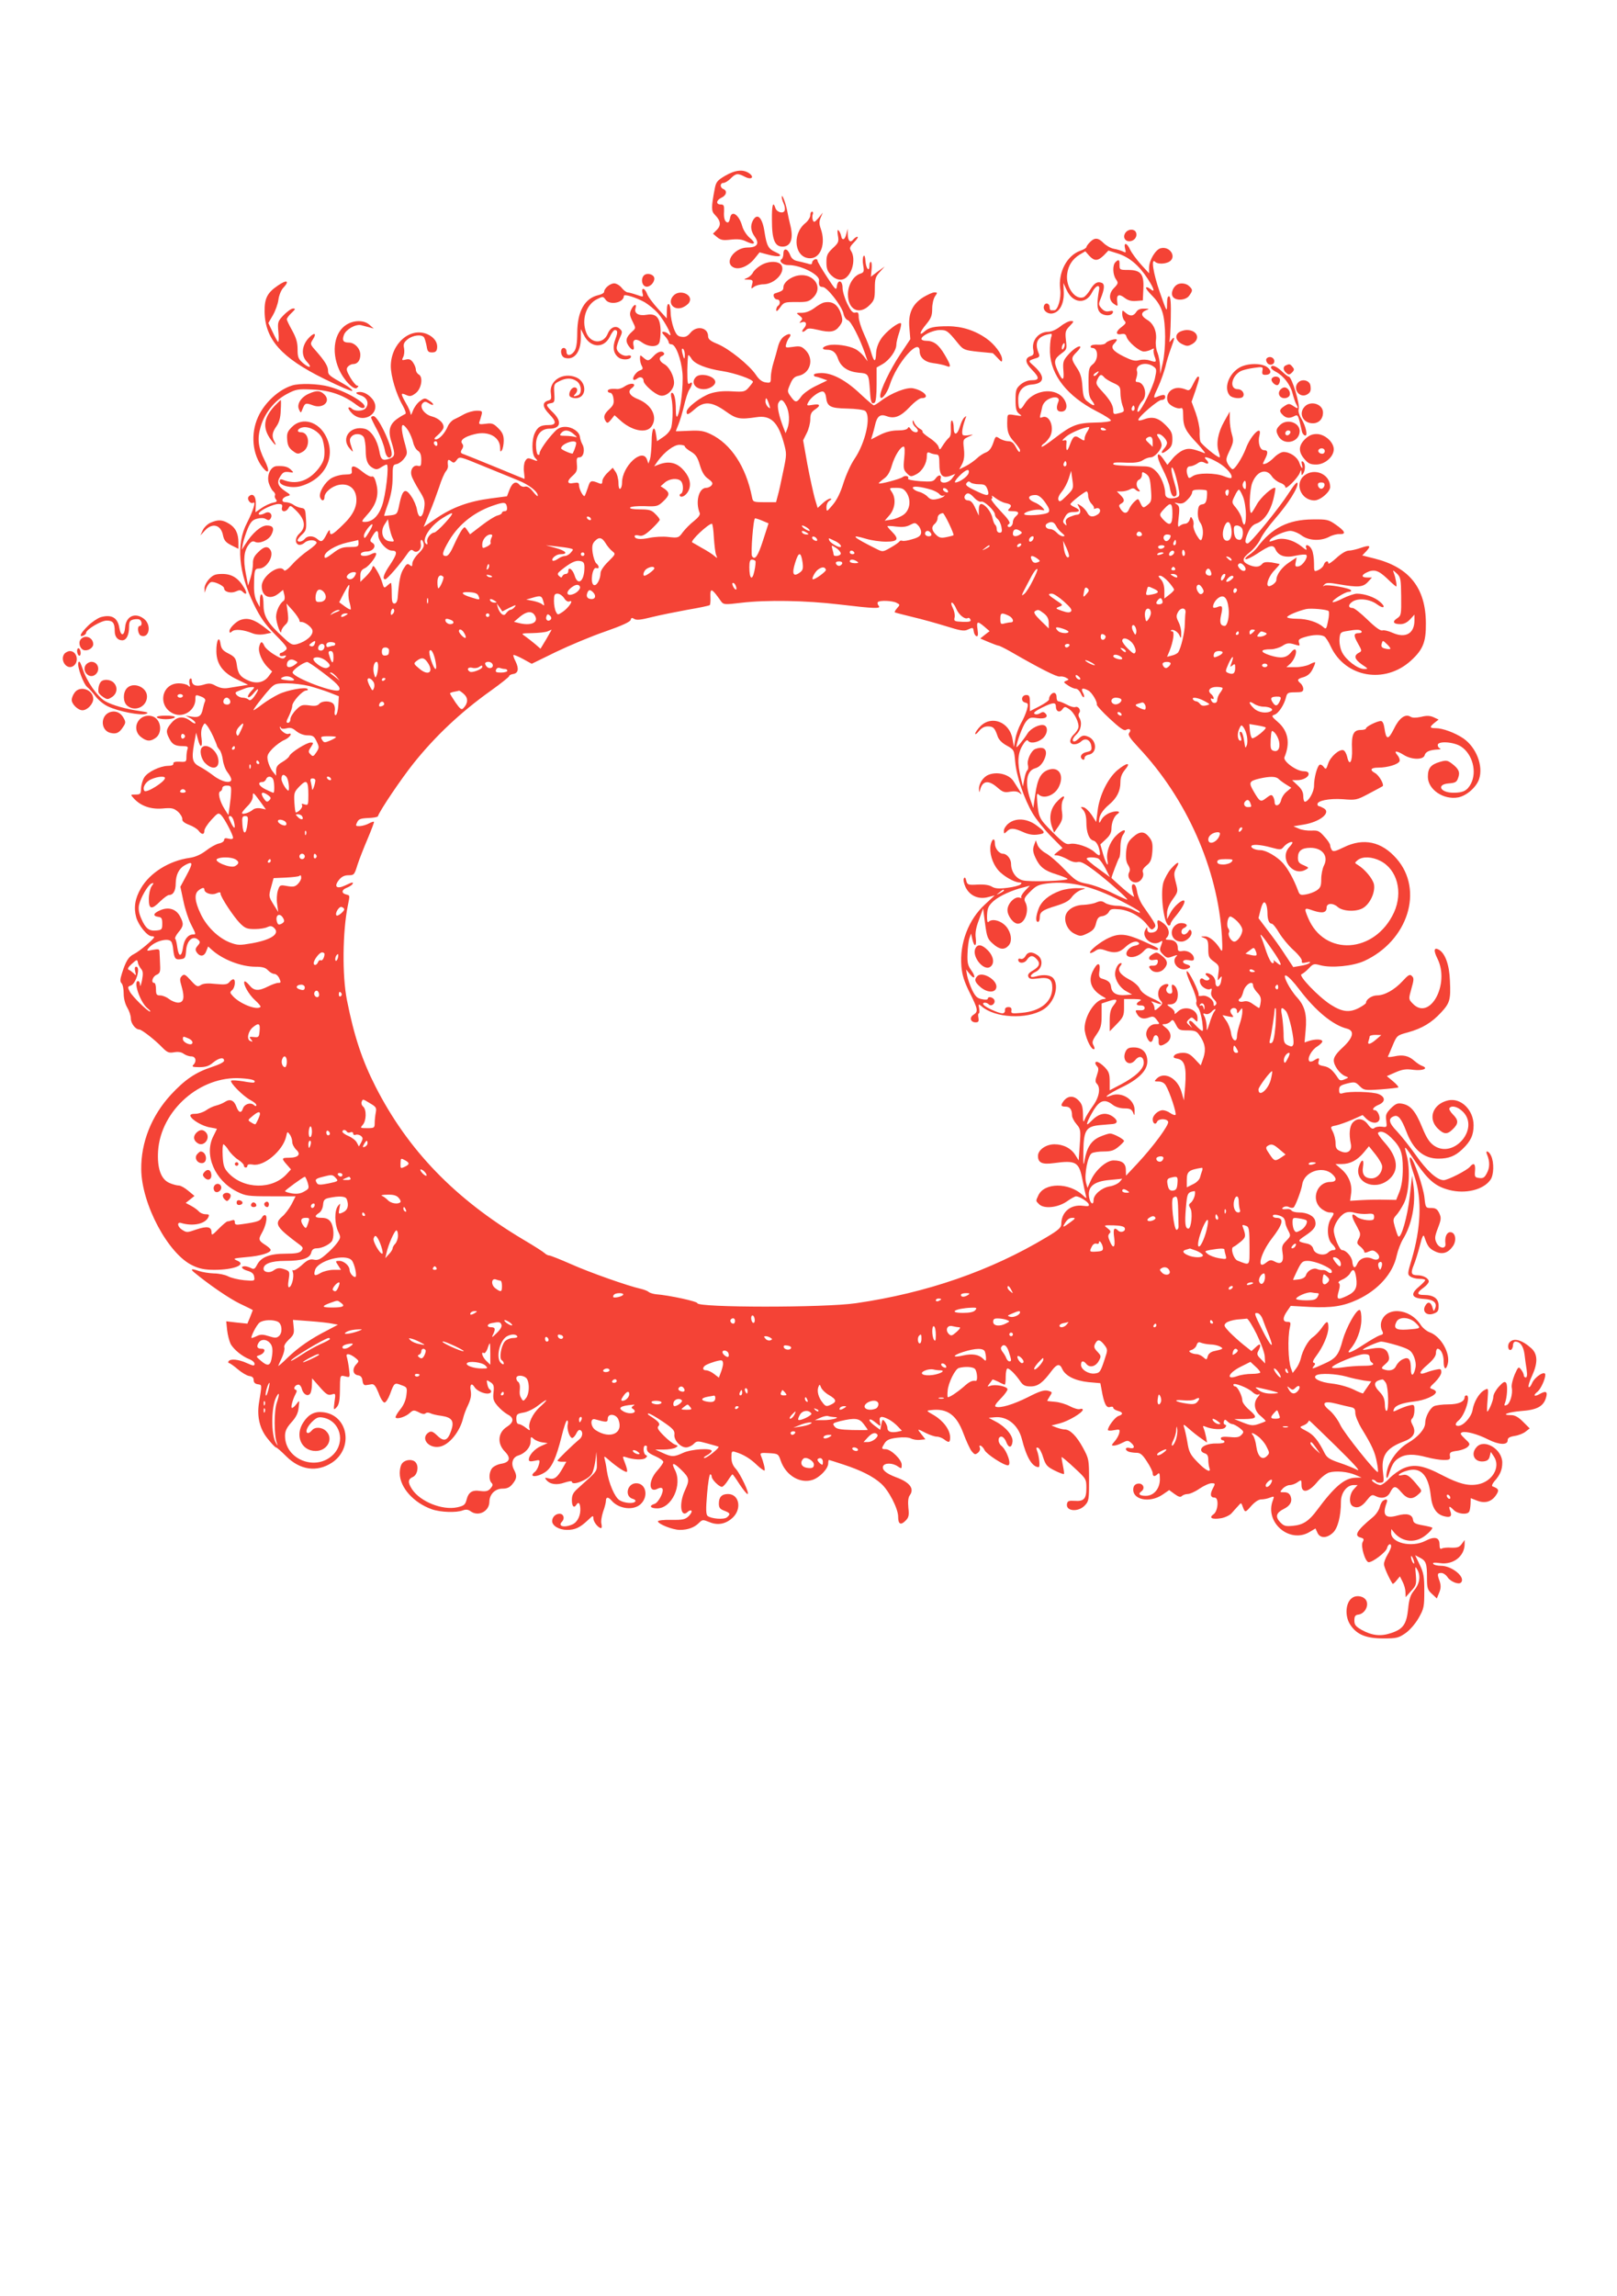 <?xml version="1.0" standalone="no"?>
<!DOCTYPE svg PUBLIC "-//W3C//DTD SVG 20010904//EN"
 "http://www.w3.org/TR/2001/REC-SVG-20010904/DTD/svg10.dtd">
<svg version="1.0" xmlns="http://www.w3.org/2000/svg"
 width="902pt" height="1280pt" viewBox="0 0 902 1280"
 preserveAspectRatio="xMidYMid meet">
<g transform="translate(0,1280) scale(0.1,-0.1)"
fill="#f44336" stroke="none">
<path d="M4045 11820 c-44 -26 -51 -35 -58 -72 -20 -105 -20 -125 1 -146 32
-32 36 -58 11 -83 l-22 -22 24 -20 c20 -16 33 -18 76 -13 38 4 62 2 87 -11 47
-22 56 -10 17 22 -17 15 -35 43 -41 65 -18 65 -61 92 -68 42 -2 -12 -7 -22
-12 -22 -16 0 -24 23 -21 62 1 32 -1 38 -19 38 -28 0 -25 24 5 38 28 13 33 39
10 48 -20 8 -19 34 0 34 9 0 27 11 41 25 29 29 39 30 78 10 37 -20 57 -4 25
19 -34 23 -77 19 -134 -14z"/>
<path d="M4361 11703 c-1 -7 4 -23 10 -37 7 -14 9 -31 6 -40 -8 -20 -45 -9
-52 15 -13 40 -20 15 -19 -68 0 -109 16 -148 59 -148 44 0 61 40 46 109 -7 28
-16 69 -20 91 -9 45 -29 97 -30 78z"/>
<path d="M4520 11599 c0 -11 -13 -32 -30 -45 -75 -64 -56 -194 29 -194 60 0
89 83 59 166 -9 26 -9 39 0 61 l12 28 -24 -30 c-22 -25 -26 -27 -32 -12 -3 9
-4 24 0 32 3 8 1 15 -4 15 -6 0 -10 -9 -10 -21z"/>
<path d="M4200 11571 c-16 -30 -12 -60 11 -92 27 -38 12 -59 -41 -59 -73 0
-132 -82 -80 -110 31 -17 84 5 118 47 l29 36 45 -12 c65 -18 95 -9 45 13 -41
18 -50 35 -62 111 -12 82 -40 111 -65 66z"/>
<path d="M4674 11487 c6 -34 4 -41 -29 -71 -30 -29 -35 -40 -35 -78 0 -36 6
-51 26 -72 30 -30 65 -34 89 -9 35 34 46 106 23 143 -11 17 -8 24 17 50 16 16
24 30 18 30 -6 0 -16 -7 -23 -15 -17 -21 -30 -9 -31 28 l-1 32 -7 -29 c-7 -34
-24 -40 -29 -11 -2 11 -9 25 -14 30 -7 7 -8 -2 -4 -28z"/>
<path d="M6280 11505 c-18 -22 -8 -50 19 -50 28 0 47 25 38 49 -8 20 -40 21
-57 1z"/>
<path d="M6080 11450 c-11 -11 -20 -24 -20 -28 0 -4 -15 -14 -34 -20 -75 -27
-124 -121 -112 -214 7 -49 -13 -118 -33 -118 -6 0 -14 0 -18 0 -5 0 -8 8 -8
17 0 22 -23 29 -31 9 -9 -23 15 -47 44 -44 41 5 67 51 66 115 l-2 55 18 -39
c34 -75 108 -82 142 -13 19 38 45 48 39 15 -14 -80 -12 -111 7 -129 22 -19 63
-19 70 2 3 9 -3 11 -20 7 -17 -4 -29 0 -43 15 -17 19 -18 25 -6 53 22 54 25
83 7 90 -25 10 -43 -2 -65 -39 -11 -19 -28 -37 -36 -41 -48 -18 -102 58 -92
130 6 47 29 82 69 107 l32 19 22 -25 c29 -31 48 -30 81 2 l26 27 51 -16 c66
-21 119 -66 168 -141 38 -59 43 -81 13 -56 -9 7 -18 10 -22 7 -3 -4 13 -25 36
-48 27 -27 46 -58 56 -92 19 -62 19 -201 1 -282 l-14 -60 -1 43 c-1 23 -7 57
-14 75 -8 18 -12 49 -9 70 6 49 -13 93 -49 114 -35 21 -37 40 -6 53 20 8 19 9
-10 9 -22 1 -37 -5 -45 -19 -16 -24 -35 -25 -60 -3 -17 15 -18 15 -18 -8 0
-14 6 -31 13 -38 10 -10 7 -16 -15 -33 -35 -25 -37 -47 -4 -41 18 4 26 0 30
-15 9 -29 72 -82 97 -82 11 0 30 5 41 11 12 7 18 7 14 1 -3 -6 -1 -23 4 -38
13 -34 10 -36 -26 -24 -17 6 -42 6 -59 2 -23 -7 -41 -2 -86 20 -62 31 -76 50
-54 72 8 8 15 18 15 21 0 11 -54 -5 -62 -18 -4 -6 -23 -10 -41 -9 -19 2 -38
-1 -42 -7 -3 -6 0 -11 8 -11 34 0 36 -65 3 -91 -21 -17 -24 -26 -24 -99 0 -65
3 -84 20 -105 23 -30 11 -33 -24 -5 -22 16 -26 30 -30 84 -3 48 -10 74 -31
105 -33 50 -33 56 -1 88 14 14 23 27 20 30 -8 8 -43 -16 -71 -49 -24 -28 -27
-39 -23 -85 5 -60 -6 -60 -33 2 -22 50 -19 64 23 95 29 21 30 25 24 73 -5 46
-3 54 21 79 25 26 25 28 6 28 -11 0 -37 -13 -58 -30 -23 -18 -50 -30 -69 -30
-53 -1 -93 -49 -82 -101 4 -21 1 -29 -13 -34 -35 -11 -34 -36 4 -75 44 -45 45
-60 1 -60 -22 0 -45 -9 -63 -24 -25 -22 -28 -31 -28 -86 0 -50 4 -64 20 -77
19 -14 17 -14 -22 -8 -42 7 -43 6 -44 -22 -3 -66 4 -89 37 -125 19 -21 34 -43
34 -48 0 -18 -9 -11 -25 20 -11 21 -23 30 -41 30 -13 0 -35 7 -48 15 -22 15
-23 14 -36 -26 -10 -28 -22 -44 -39 -51 -14 -5 -38 -20 -52 -34 -14 -13 -42
-33 -62 -43 l-36 -18 16 30 c11 22 14 46 10 84 -6 52 -5 54 26 68 29 13 29 14
5 9 -15 -3 -31 -3 -36 0 -10 6 -3 47 13 91 7 17 6 18 -6 7 -8 -7 -18 -29 -24
-49 -14 -49 -35 -55 -35 -9 0 19 -4 37 -9 41 -6 3 -8 -14 -7 -40 2 -31 -1 -49
-12 -57 -8 -7 -23 -26 -33 -42 -17 -27 -17 -27 -24 -6 -4 12 -27 34 -51 49
-24 16 -41 31 -38 34 3 3 -4 11 -16 17 -11 6 -25 21 -30 33 -6 15 -9 17 -9 6
-1 -9 6 -22 14 -29 8 -7 15 -16 15 -21 0 -16 -29 -10 -40 9 -8 12 -13 13 -16
5 -4 -8 -25 -13 -56 -13 -33 0 -67 -8 -100 -25 l-49 -25 7 23 c4 12 11 37 15
56 11 50 29 64 64 51 44 -17 79 -3 130 51 25 27 55 49 65 49 52 0 16 42 -47
55 -36 7 -121 -26 -179 -70 -18 -14 -36 -25 -40 -25 -3 0 -37 28 -74 63 -80
76 -156 117 -217 117 -24 0 -43 -4 -43 -10 0 -5 4 -10 9 -10 5 0 22 -5 38 -11
l28 -10 -62 -30 c-34 -16 -72 -43 -83 -59 -26 -37 -33 -37 -59 -1 -20 28 -20
30 -3 69 12 30 24 42 44 46 68 13 91 93 42 143 -22 22 -31 25 -70 19 -43 -6
-45 -5 -38 17 3 12 11 28 17 35 16 21 0 26 -27 8 -16 -10 -29 -32 -36 -58 -6
-24 -17 -64 -25 -89 -8 -26 -15 -62 -15 -81 0 -33 -2 -34 -29 -30 -21 3 -37
16 -55 43 -36 53 -148 144 -213 171 -40 16 -53 27 -53 43 0 50 -65 62 -99 19
-15 -18 -27 -25 -48 -22 -22 2 -31 11 -45 48 -9 25 -17 64 -17 87 -1 57 -21
67 -21 11 l-1 -43 -50 55 c-27 30 -55 67 -60 83 -13 33 -33 36 -25 3 6 -23 5
-23 -32 -10 -20 7 -43 13 -51 14 -7 0 -22 11 -33 25 -11 14 -30 25 -42 25 -23
0 -56 -28 -56 -47 0 -6 -13 -14 -30 -18 -78 -17 -119 -89 -120 -210 0 -56 -5
-87 -16 -103 -19 -27 -44 -29 -44 -2 0 11 -7 20 -15 20 -23 0 -19 -47 5 -55
52 -16 90 31 90 112 l0 48 17 -33 c35 -72 110 -77 144 -11 10 22 23 39 28 39
17 0 18 -13 4 -50 -18 -46 -11 -84 20 -105 23 -15 67 -10 67 7 0 6 -9 8 -19 5
-26 -6 -61 19 -61 43 0 11 8 35 17 55 15 32 16 37 1 51 -22 22 -53 10 -68 -27
-25 -60 -97 -55 -120 7 -28 72 0 157 61 186 31 16 34 16 47 -3 23 -33 102 -17
102 21 0 13 69 -9 116 -35 23 -14 55 -40 73 -60 42 -48 95 -153 59 -117 -7 7
-19 12 -27 12 -11 0 -9 -6 7 -23 12 -13 22 -29 22 -35 0 -7 7 -12 16 -12 23 0
54 -82 61 -160 6 -68 -11 -211 -28 -240 -5 -10 -9 2 -9 35 0 59 -9 95 -22 95
-6 0 -7 -13 -2 -32 8 -39 8 -118 -1 -159 -4 -18 -21 -39 -43 -54 l-37 -25 -5
35 c-9 62 -25 38 -25 -38 -1 -39 -5 -83 -9 -97 l-9 -25 -8 23 c-25 68 -139
-37 -139 -129 0 -15 -4 -31 -10 -34 -6 -4 -10 9 -10 32 0 21 -7 49 -16 62
l-16 23 -29 -28 c-16 -15 -29 -36 -29 -47 0 -14 -4 -17 -17 -12 -46 19 -51 17
-63 -22 -7 -21 -15 -42 -18 -47 -6 -11 -31 33 -32 58 0 15 -5 17 -30 13 -38
-8 -40 11 -4 42 21 19 25 29 22 62 -3 32 0 39 14 39 23 0 33 42 17 72 -7 12
-13 32 -14 42 -3 29 -43 56 -82 56 -25 0 -42 -8 -61 -29 -42 -44 -82 -103 -82
-118 0 -8 -4 -11 -10 -8 -5 3 -10 28 -10 54 0 57 29 91 76 91 62 0 70 40 19
90 -41 40 -43 47 -12 52 20 3 22 8 19 55 -3 49 -2 53 27 67 38 20 71 20 99 0
26 -18 30 -69 6 -78 -24 -9 -29 -7 -16 6 17 17 15 38 -3 38 -17 0 -34 -29 -28
-47 3 -7 18 -13 34 -13 63 0 65 90 3 116 -74 31 -153 -19 -141 -90 4 -28 2
-35 -14 -39 -36 -10 -34 -36 6 -77 41 -42 39 -60 -5 -60 -42 0 -59 -9 -75 -41
-20 -38 -20 -123 1 -143 18 -19 15 -20 -20 -6 -21 8 -27 6 -37 -12 -6 -11 -9
-38 -6 -59 3 -22 4 -39 2 -39 -1 0 -74 30 -161 66 -88 36 -167 68 -176 71 -20
6 -22 12 -8 33 5 9 5 19 -2 27 -14 18 12 38 69 52 78 20 143 -15 143 -78 0
-20 2 -23 10 -11 5 8 10 32 10 53 0 30 -7 46 -30 69 -27 27 -36 30 -71 25 -33
-4 -39 -3 -35 10 3 8 9 26 12 39 6 22 3 24 -27 24 -19 0 -50 -9 -69 -19 -19
-11 -45 -24 -58 -30 -12 -6 -28 -23 -34 -38 -16 -39 -48 -73 -67 -73 -12 1 -9
7 10 23 14 12 29 30 32 39 8 24 -22 55 -63 66 -42 10 -73 53 -52 74 10 10 17
10 33 0 31 -20 35 -6 4 14 -25 16 -27 16 -53 -3 -15 -11 -32 -35 -39 -54 -7
-19 -12 -27 -12 -18 -1 10 -12 37 -26 60 -31 55 -31 61 0 47 22 -10 30 -8 53
9 33 24 44 91 18 105 -9 5 -16 17 -16 26 0 10 -7 28 -16 41 -12 17 -22 21 -41
16 -21 -5 -23 -4 -14 14 6 11 8 33 5 49 -5 24 -1 33 21 51 30 23 79 28 91 9 4
-7 10 -28 14 -48 4 -29 9 -35 30 -35 18 0 26 6 28 22 5 33 -16 63 -55 80 -96
40 -202 -53 -203 -178 0 -56 30 -157 66 -219 14 -25 21 -46 15 -48 -5 -2 -25
-13 -42 -25 -46 -31 -56 -68 -35 -132 22 -71 20 -81 -13 -93 -37 -13 -47 -5
-55 43 -12 63 -45 114 -80 124 -81 21 -137 -52 -85 -110 18 -21 20 -21 14 -4
-16 45 -17 56 -5 70 18 21 57 19 70 -4 5 -11 10 -43 10 -71 0 -58 11 -84 41
-100 16 -9 26 -8 44 4 14 9 28 16 32 16 15 0 -5 -174 -27 -233 -21 -57 -54
-87 -95 -87 -21 0 -19 4 15 42 48 53 65 107 50 167 -8 35 -16 48 -26 44 -7 -3
-30 9 -51 26 -45 37 -65 40 -61 9 3 -21 -1 -23 -38 -24 -22 0 -56 -9 -75 -20
-37 -22 -73 -82 -63 -108 8 -22 24 -20 24 2 0 27 42 62 83 69 49 8 84 -16 93
-61 10 -54 -13 -105 -74 -163 -58 -57 -72 -63 -72 -35 0 11 -6 6 -16 -13 -23
-46 -31 -50 -52 -32 -23 21 -56 22 -72 2 -13 -16 -40 -20 -40 -7 0 5 11 19 25
32 23 21 25 30 22 84 -3 56 -5 61 -27 64 -14 2 -33 10 -44 18 -11 8 -31 14
-43 14 -28 0 -21 26 10 34 20 5 19 7 -13 28 -41 28 -48 50 -25 84 13 21 23 25
46 22 29 -5 29 -4 12 13 -18 17 -38 22 -80 20 -34 -2 -57 -53 -43 -96 6 -18
17 -39 25 -45 8 -7 12 -16 9 -22 -3 -5 -1 -15 5 -22 9 -11 5 -15 -16 -19 -16
-3 -44 -16 -63 -29 l-35 -24 2 44 c2 45 -17 66 -39 44 -14 -14 9 -45 25 -35
16 10 -1 -46 -35 -112 -62 -118 -48 -276 38 -454 36 -74 62 -111 120 -170 66
-67 71 -76 56 -87 -9 -8 -20 -14 -24 -14 -5 0 -8 -5 -8 -11 0 -7 9 -9 21 -6
16 4 18 3 9 -8 -9 -11 -20 -9 -58 14 -26 15 -51 37 -57 49 -13 29 -21 28 -29
-3 -8 -30 16 -85 49 -117 l23 -22 -20 -27 c-25 -34 -67 -43 -111 -24 -45 19
-60 38 -66 88 -5 36 -11 45 -46 63 -32 16 -41 27 -45 55 -7 49 -24 18 -23 -43
1 -71 36 -119 115 -156 l62 -30 -37 -6 c-20 -3 -53 -9 -74 -12 -25 -4 -46 0
-69 12 -27 15 -38 16 -70 6 -40 -12 -64 -3 -64 25 0 8 -4 12 -9 9 -5 -3 -7
-16 -4 -29 5 -18 3 -20 -8 -9 -7 6 -30 12 -51 12 -100 0 -121 -131 -28 -170
55 -23 120 21 120 81 0 26 1 27 30 16 21 -8 28 -16 24 -27 -4 -8 -9 -26 -12
-40 -8 -42 -22 -52 -61 -46 l-36 6 28 -15 c15 -9 27 -20 27 -26 0 -6 -12 -1
-26 10 -39 31 -77 27 -108 -10 -30 -35 -32 -49 -11 -88 16 -32 33 -41 77 -41
23 0 29 -4 24 -16 -3 -9 -6 -29 -6 -45 0 -27 -2 -28 -38 -26 -25 1 -36 -2 -35
-10 2 -8 -9 -13 -30 -13 -44 -1 -112 -33 -132 -64 -9 -14 -17 -41 -18 -61 -1
-32 -4 -35 -31 -35 -29 0 -29 0 -10 -21 38 -42 93 -62 159 -57 53 5 64 2 87
-17 14 -12 25 -31 25 -41 -2 -12 10 -22 38 -33 22 -8 46 -23 53 -33 17 -23 32
-23 32 0 0 10 17 37 39 61 36 39 39 41 55 26 19 -20 66 -109 66 -126 0 -7 -9
-9 -25 -5 -18 5 -25 2 -25 -8 0 -7 -13 -16 -29 -19 -15 -3 -48 -21 -72 -40
-29 -22 -61 -36 -91 -40 -114 -16 -222 -83 -272 -170 -33 -56 -41 -108 -26
-162 13 -45 62 -105 86 -105 8 0 14 -2 14 -5 0 -10 -83 -80 -112 -94 -31 -15
-46 -39 -68 -109 -10 -32 -11 -45 -2 -54 7 -7 12 -32 12 -57 0 -28 8 -59 20
-79 11 -18 20 -45 20 -61 0 -27 26 -61 47 -61 13 0 87 -57 129 -101 27 -27 36
-31 65 -26 23 4 41 1 53 -8 11 -8 30 -15 43 -15 25 0 32 -27 11 -48 -9 -9 -2
-12 34 -12 35 0 54 6 76 25 33 27 62 33 62 11 0 -8 -28 -22 -68 -35 -91 -30
-150 -70 -228 -154 -109 -118 -168 -267 -166 -417 2 -195 151 -473 287 -536
37 -18 68 -24 121 -24 109 0 181 29 128 51 -27 12 -24 13 51 20 78 6 135 24
135 40 0 5 -12 16 -27 26 -40 25 -43 32 -23 67 23 40 34 92 21 100 -5 4 -15
-2 -20 -13 -11 -19 -24 -24 -108 -36 -36 -6 -43 -4 -43 10 0 12 -5 15 -16 11
-9 -3 -20 -6 -25 -6 -5 0 -27 -19 -49 -41 -35 -36 -40 -39 -40 -20 0 32 -25
36 -85 16 -51 -18 -54 -18 -80 -1 -26 17 -29 45 -4 37 64 -19 131 -6 150 30 8
16 6 19 -14 19 -14 0 -30 7 -38 16 -7 8 -26 22 -43 31 l-30 16 24 19 25 20
-35 29 c-19 16 -42 29 -52 29 -10 0 -34 6 -52 14 -48 20 -70 82 -64 179 15
226 235 420 462 405 61 -4 86 -11 74 -23 -2 -3 -30 0 -61 6 -32 5 -61 7 -67 4
-12 -8 67 -88 108 -109 17 -9 32 -21 32 -27 0 -8 -5 -8 -15 1 -19 15 -52 4
-60 -21 -9 -28 -24 -23 -36 10 -13 36 -35 46 -63 28 -12 -8 -34 -17 -50 -21
-17 -4 -42 -16 -57 -27 -15 -10 -41 -19 -59 -19 -21 0 -30 -4 -28 -12 7 -22
69 -58 110 -64 21 -4 38 -7 38 -8 0 -1 -9 -19 -20 -41 -53 -104 8 -247 132
-309 48 -24 62 -26 190 -26 l137 0 -23 -45 c-13 -24 -36 -55 -52 -68 -46 -40
-33 -60 99 -158 18 -14 19 -19 8 -33 -10 -12 -32 -16 -88 -16 -88 0 -137 -19
-159 -62 -12 -23 -18 -27 -34 -18 -10 5 -26 10 -34 10 -28 0 -17 -17 17 -26
23 -7 33 -17 35 -33 4 -23 2 -24 -55 -19 -33 3 -74 13 -91 22 -17 9 -53 16
-79 16 -26 1 -65 7 -85 14 -39 14 -48 11 -25 -8 82 -68 196 -146 254 -174 40
-19 73 -35 73 -37 0 -1 -7 -19 -15 -39 l-15 -36 -59 6 -59 7 5 -49 c3 -27 12
-61 19 -76 16 -31 66 -72 107 -87 15 -6 27 -17 27 -25 0 -13 -7 -12 -43 4 -46
21 -92 26 -102 10 -3 -5 -2 -10 3 -10 4 0 26 -15 48 -34 22 -19 51 -36 64 -38
17 -2 25 -9 25 -23 0 -13 8 -21 23 -23 24 -4 24 3 6 -108 -11 -73 5 -141 48
-194 22 -28 43 -50 47 -50 5 0 30 -22 57 -49 78 -78 172 -91 256 -36 122 81
90 265 -49 281 -47 6 -81 -11 -110 -55 -50 -74 -13 -161 68 -161 65 0 101 68
59 110 -24 24 -63 26 -80 5 -7 -8 -16 -15 -21 -15 -19 0 -8 33 21 62 26 25 36
29 63 24 95 -19 126 -135 56 -206 -96 -96 -269 -28 -269 104 0 27 9 46 36 76
26 29 37 51 40 82 5 42 5 43 -12 20 -9 -12 -20 -22 -25 -22 -9 0 3 46 20 78 8
15 8 21 -1 24 -15 5 -1 28 17 28 7 0 16 -11 19 -25 8 -30 34 -44 47 -24 5 8 9
30 9 49 l1 35 43 -49 c36 -41 46 -47 66 -41 22 7 23 6 16 -41 -6 -46 -5 -48
11 -31 13 13 18 35 19 85 1 98 0 95 30 88 27 -7 27 -7 21 41 -3 26 -9 56 -12
66 -9 23 13 22 45 -2 24 -19 24 -20 6 -39 -23 -26 -17 -56 11 -60 15 -2 23
-11 25 -30 2 -17 8 -26 18 -25 8 1 23 3 33 5 14 2 23 -10 39 -49 10 -29 25
-53 33 -53 7 0 21 21 31 48 23 63 25 64 63 49 32 -11 33 -14 28 -55 -3 -28
-15 -57 -35 -81 -17 -21 -28 -41 -25 -45 10 -10 57 5 79 26 19 17 23 17 50 4
17 -10 32 -12 38 -6 5 5 16 5 25 1 9 -5 37 -12 63 -15 60 -9 73 -29 55 -82
-19 -57 -40 -65 -77 -29 -25 24 -34 27 -48 19 -49 -31 -3 -92 61 -80 53 10
113 84 131 161 4 17 16 49 28 73 14 31 18 52 14 77 -7 35 5 48 21 21 11 -18
47 -36 72 -36 21 0 28 14 12 24 -5 3 -11 17 -13 30 -5 23 -4 24 17 10 19 -12
22 -21 18 -57 -4 -36 -1 -48 22 -75 15 -18 40 -39 56 -48 38 -19 36 -44 -3
-69 -51 -32 -56 -94 -11 -139 34 -35 27 -59 -20 -67 -21 -3 -44 -15 -52 -25
-18 -23 -19 -66 -3 -82 9 -9 7 -16 -6 -31 -13 -15 -26 -18 -57 -14 -46 7 -66
-7 -77 -51 -7 -26 -15 -32 -51 -40 -83 -18 -206 31 -252 100 -25 38 -24 57 4
69 25 11 35 58 16 81 -15 19 -54 18 -73 -2 -10 -9 -16 -33 -16 -58 0 -79 77
-165 179 -201 48 -17 137 -20 173 -6 17 6 29 5 43 -5 43 -32 105 -1 105 54 1
41 32 72 73 72 26 0 41 7 56 26 25 31 26 46 7 82 -17 34 -6 68 26 77 38 12 68
46 68 78 0 28 1 29 18 14 9 -8 31 -17 47 -19 l30 -4 -36 -16 c-37 -16 -69 -52
-69 -76 0 -10 8 -12 31 -7 31 7 32 6 25 -21 -4 -16 -14 -34 -22 -40 -38 -30 7
-33 54 -4 39 24 64 78 95 202 12 49 25 88 30 88 5 0 7 -9 4 -21 -7 -26 12 -81
27 -76 6 2 15 13 21 25 5 12 14 21 20 19 18 -6 17 -35 -2 -51 -42 -35 -123
-114 -123 -120 0 -3 11 -6 25 -6 l24 0 -21 -37 c-29 -51 -46 -64 -77 -56 -23
6 -24 4 -13 -9 20 -24 57 -30 102 -14 22 7 40 10 40 5 0 -26 94 11 112 45 7
11 15 44 19 71 l6 50 2 -54 c1 -58 10 -45 -106 -150 -26 -23 -33 -37 -33 -65
0 -35 12 -47 25 -26 11 18 20 11 22 -18 3 -40 -15 -78 -43 -91 -46 -21 -85
-11 -59 15 17 18 9 44 -14 44 -22 0 -41 -19 -41 -41 0 -26 39 -49 83 -49 45 0
71 12 115 53 29 28 32 29 32 11 0 -20 28 -54 43 -54 4 0 5 10 2 23 -4 13 1 43
9 68 9 24 16 52 16 62 0 21 13 22 31 1 40 -48 125 -58 164 -19 44 43 28 115
-26 115 -51 0 -67 -74 -19 -87 11 -3 17 -9 14 -14 -9 -15 -63 -10 -89 7 -26
17 -59 93 -70 164 -3 25 -9 54 -12 65 -5 18 -2 17 23 -5 46 -40 95 -72 101
-66 4 3 -1 24 -10 47 -16 41 -16 41 6 34 41 -14 92 -16 107 -5 11 9 12 13 3
17 -15 6 -18 53 -3 53 6 0 9 -3 9 -7 -4 -24 5 -34 46 -52 25 -11 45 -25 45
-32 0 -6 -16 -29 -35 -50 -50 -56 -47 -127 4 -99 13 6 22 6 26 0 10 -16 -22
-78 -44 -85 -33 -10 -24 -25 15 -25 81 0 142 131 99 214 -23 44 -9 44 35 1 46
-45 48 -56 20 -116 -35 -77 -22 -157 18 -117 6 6 15 8 19 5 4 -4 -3 -18 -15
-30 -20 -19 -33 -22 -97 -21 -41 1 -75 -3 -75 -8 0 -15 82 -48 122 -48 45 0
81 13 107 39 19 19 22 19 57 5 49 -21 95 -11 134 27 49 50 32 129 -29 129 -35
0 -51 -17 -51 -53 0 -23 6 -31 30 -40 34 -13 36 -19 15 -37 -17 -14 -88 -8
-108 8 -9 8 -10 37 -3 121 5 61 13 111 18 111 4 0 8 -6 8 -13 0 -16 41 -57 57
-57 6 0 21 16 33 35 12 19 24 35 26 35 2 0 20 -25 39 -55 20 -30 40 -55 45
-55 13 0 -39 111 -66 141 -16 17 -24 37 -24 63 0 34 2 37 23 30 44 -13 83 -37
119 -72 21 -20 40 -33 43 -31 4 5 -5 45 -20 82 -7 16 -2 18 45 15 50 -3 52 -4
65 -42 28 -82 108 -130 178 -107 41 14 87 63 87 92 0 10 2 19 4 19 2 0 39 -12
82 -26 100 -33 164 -66 208 -105 43 -37 96 -140 96 -185 0 -42 14 -50 41 -23
18 18 21 29 16 73 -3 34 -1 57 8 69 27 37 0 73 -78 101 -55 21 -78 41 -71 61
8 20 54 19 82 -1 21 -14 22 -14 22 9 0 29 -60 87 -90 87 -24 0 -24 4 -5 34 12
18 28 25 71 30 33 4 63 2 75 -4 11 -6 34 -10 50 -8 l31 3 -22 28 c-26 32 -25
33 25 7 22 -11 49 -20 60 -20 12 0 30 -7 41 -15 27 -21 34 -19 34 11 0 41 -37
91 -88 122 -47 27 -47 27 -18 30 90 11 142 -27 180 -130 15 -40 35 -84 45 -98
17 -21 21 -22 36 -10 9 7 14 19 11 27 -10 24 14 13 26 -12 10 -22 106 -85 130
-85 23 0 -4 82 -36 109 -21 17 -21 51 0 51 9 0 21 -14 27 -30 13 -35 31 -34
35 2 4 32 -37 82 -92 111 l-41 22 34 3 c69 7 131 -43 151 -121 26 -103 58
-157 94 -157 9 0 3 62 -10 94 -5 13 -3 17 6 14 8 -2 21 -26 29 -54 14 -43 22
-52 64 -73 26 -13 50 -22 52 -19 2 2 -1 23 -6 47 -5 24 -8 45 -7 47 2 1 34
-25 71 -60 66 -61 67 -63 67 -113 0 -60 -14 -75 -66 -71 -31 2 -39 -1 -42 -16
-9 -42 62 -49 99 -10 23 24 24 33 24 142 0 114 -1 119 -34 180 -36 66 -72 102
-102 102 -10 0 -30 5 -46 11 l-28 11 47 12 c49 13 128 60 128 76 0 5 -7 7 -15
4 -8 -4 -33 3 -56 15 -22 12 -59 23 -82 25 -23 2 -43 4 -45 5 -1 1 5 12 14 26
15 23 15 24 -11 31 -21 5 -47 -3 -111 -36 -82 -41 -155 -63 -180 -53 -8 3 2
19 27 44 21 21 39 45 39 53 0 16 -69 30 -97 19 -16 -6 -17 -5 -3 13 8 10 15
20 16 22 1 2 16 -4 33 -12 16 -9 32 -16 36 -16 3 0 5 20 5 45 0 25 5 45 10 45
12 0 46 -34 73 -74 14 -20 26 -26 56 -26 41 0 68 20 119 89 28 37 44 39 57 9
17 -39 71 -66 145 -74 l68 -6 7 -37 c13 -76 26 -102 46 -96 10 4 19 2 19 -4 0
-6 11 -13 25 -17 30 -8 32 -20 4 -29 -19 -6 -59 -59 -59 -78 0 -4 15 -5 34 -1
33 6 34 5 29 -18 -3 -12 -15 -33 -26 -45 -18 -21 -19 -23 -3 -23 9 0 31 7 47
16 28 14 32 14 50 -2 22 -20 17 -34 -11 -27 -24 6 -27 -12 -4 -21 9 -3 28 -6
43 -6 22 0 34 -10 59 -49 18 -27 32 -56 32 -65 0 -19 11 -21 28 -4 9 9 12 3
12 -30 0 -52 -34 -92 -78 -92 -36 0 -46 10 -25 25 23 17 9 47 -19 43 -15 -2
-24 -11 -26 -26 -9 -63 89 -85 162 -36 l38 26 30 -22 c22 -16 33 -19 41 -11 6
6 21 11 32 11 12 0 42 13 66 30 24 16 54 30 67 30 22 0 22 -1 7 -30 -17 -32
-13 -50 11 -50 24 0 19 -76 -7 -93 -28 -20 -8 -30 42 -22 23 4 50 17 60 29 10
11 26 30 36 40 16 19 17 19 25 -4 13 -35 14 -35 48 4 20 22 41 36 55 36 13 0
35 4 49 10 24 9 25 8 16 -16 -47 -123 95 -243 206 -175 l32 19 11 -24 c14 -31
51 -32 85 -1 28 24 46 93 46 174 0 50 33 93 71 93 l22 0 -21 -23 c-26 -28 -29
-82 -6 -95 26 -14 51 -3 79 34 22 28 29 32 45 24 36 -19 69 -12 85 20 19 37
30 38 61 1 33 -39 59 -44 91 -17 26 22 26 23 7 46 -49 61 -65 72 -90 66 -40
-10 -19 12 24 24 76 23 120 -23 133 -138 7 -69 31 -105 75 -116 35 -9 45 0 34
29 -11 30 -6 31 20 5 21 -21 74 -27 85 -9 4 6 7 25 8 43 l1 33 36 -14 c44 -17
81 -6 106 32 18 27 14 35 -21 48 -5 3 0 15 11 28 32 36 44 64 44 104 0 75
-100 135 -143 87 -36 -39 -12 -86 39 -80 20 2 30 10 34 28 l6 25 18 -27 c38
-58 -10 -139 -90 -154 -55 -10 -106 3 -197 50 -106 56 -159 65 -219 39 -24
-11 -59 -36 -78 -56 -19 -21 -42 -37 -50 -37 -19 0 -61 29 -43 30 6 0 14 -4
18 -9 3 -6 15 -9 26 -8 19 1 20 6 14 54 -12 97 16 139 118 177 53 20 69 50 46
92 -10 19 -10 27 -1 36 7 7 12 27 12 45 0 31 -2 33 -27 27 -16 -3 -41 -13 -57
-20 -36 -17 -37 -17 -30 0 8 20 45 34 113 42 58 6 121 34 121 53 0 5 -9 13
-20 16 -18 6 -17 9 15 39 19 19 35 43 35 55 0 18 -4 20 -27 15 -16 -3 -41 -10
-56 -16 -46 -18 -44 1 6 43 32 28 47 48 47 65 0 13 4 24 9 24 18 0 34 -32 34
-70 0 -45 13 -53 23 -14 15 59 -38 152 -99 175 -18 6 -41 25 -52 42 -62 96
-198 104 -221 13 -3 -13 -1 -33 5 -44 9 -18 8 -22 -12 -27 -12 -4 -52 -27 -89
-51 -69 -46 -103 -58 -76 -26 35 38 61 108 62 161 1 30 -3 55 -9 57 -18 6 -74
-94 -95 -167 -23 -86 -38 -104 -109 -135 -62 -28 -67 -29 -52 -10 9 11 9 15
-1 18 -8 3 -3 15 15 39 37 49 67 118 67 157 0 41 -9 40 -38 -3 -13 -18 -35
-41 -48 -50 -26 -17 -58 -73 -68 -120 -4 -16 -15 -41 -26 -55 l-19 -25 -10 27
c-15 40 -19 168 -6 226 6 28 5 32 -14 32 -27 0 -27 23 -1 60 l20 29 108 -6
c120 -6 186 4 267 42 114 54 195 145 216 244 7 31 23 72 35 92 49 79 72 195
59 296 l-8 58 -13 -115 c-12 -111 -49 -241 -64 -223 -4 4 -12 28 -19 52 -11
39 -11 45 7 65 11 11 30 41 43 66 29 57 37 190 16 268 -17 62 -17 63 53 -41
69 -99 108 -132 185 -152 90 -23 190 1 229 57 19 26 21 96 4 133 -12 28 -35
35 -23 8 16 -38 16 -72 0 -102 -13 -26 -21 -32 -43 -29 -25 3 -27 6 -24 41 3
39 -7 47 -29 21 -17 -20 -123 -74 -146 -74 -36 0 -93 51 -154 138 -34 48 -82
108 -106 134 -46 47 -51 72 -18 84 24 10 42 -12 70 -85 38 -101 97 -151 179
-151 58 0 93 14 134 53 46 44 62 78 62 133 0 85 -70 154 -141 139 -85 -19
-116 -99 -60 -156 36 -35 54 -36 86 -4 32 31 31 50 0 81 -14 14 -23 30 -20 35
12 18 47 9 76 -20 93 -94 -51 -263 -161 -189 -26 18 -42 42 -67 103 -37 90
-64 122 -110 131 -27 5 -37 1 -64 -25 -27 -28 -31 -37 -26 -70 4 -36 4 -37
-24 -33 -16 2 -35 -1 -42 -7 -10 -8 -19 -4 -36 19 -25 35 -60 39 -85 11 -18
-20 -22 -65 -11 -118 9 -40 -19 -60 -59 -41 -21 9 -26 18 -26 45 0 19 -7 47
-15 63 -15 28 -14 29 18 35 17 4 58 18 90 32 l58 26 22 -22 c27 -25 62 -28 71
-5 7 17 -10 54 -24 54 -21 0 -9 18 20 30 39 16 39 44 0 60 -32 13 -163 17
-199 5 -17 -5 -21 -2 -21 18 0 21 7 26 45 36 41 10 46 9 69 -14 24 -24 28 -25
118 -19 51 4 95 9 98 11 3 3 -10 18 -29 34 l-35 29 48 21 c39 17 59 20 101 14
53 -6 86 8 48 22 -10 3 -29 16 -43 28 -32 29 -65 36 -113 25 -21 -4 -37 -5
-35 -1 2 3 14 32 27 63 23 55 25 56 85 72 79 22 132 54 184 110 50 54 55 72
50 178 -3 87 -26 151 -60 172 -29 17 -33 -2 -10 -48 72 -143 -43 -352 -138
-251 -23 24 -23 25 -7 82 14 49 15 60 3 71 -11 12 -20 7 -52 -28 -45 -49 -101
-80 -143 -80 -28 0 -61 -22 -61 -41 0 -5 -19 -18 -42 -30 -52 -26 -92 -21
-156 20 -68 44 -181 162 -162 169 8 3 27 18 41 33 24 26 29 27 65 17 61 -16
180 -5 244 24 244 112 334 396 180 571 -83 95 -184 117 -294 63 -47 -23 -60
-26 -67 -15 -5 8 -9 19 -9 26 0 7 -14 29 -32 48 -28 32 -36 36 -72 34 -23 -1
-54 3 -71 11 l-30 13 54 9 c92 14 158 66 116 91 -11 6 -23 12 -27 12 -5 0 -8
5 -9 10 -2 21 65 34 141 29 73 -6 78 -5 144 30 38 20 73 39 78 42 12 7 -19 62
-42 74 -31 17 -24 30 18 30 52 0 112 18 119 36 3 8 -3 24 -12 34 -23 26 -5 26
37 0 44 -27 108 -27 115 -1 5 20 29 30 73 32 14 0 19 3 13 6 -7 2 -13 11 -13
19 0 24 91 18 131 -9 63 -42 89 -140 54 -207 -20 -38 -43 -50 -97 -50 -75 0
-97 47 -26 52 36 3 44 7 52 31 12 32 3 51 -37 81 -23 17 -31 18 -65 8 -51 -15
-67 -35 -67 -83 0 -71 87 -130 169 -115 47 9 102 57 117 103 24 73 -16 176
-88 226 -46 31 -115 57 -154 57 -35 0 -36 6 -7 30 l23 18 -28 13 c-20 9 -39
10 -70 2 -29 -6 -49 -6 -59 1 -29 18 -64 -8 -93 -69 -31 -62 -43 -61 -52 4 -4
27 -11 41 -20 41 -21 0 -83 -31 -83 -41 0 -5 -13 -9 -30 -9 -40 0 -52 -26 -48
-107 3 -71 -15 -99 -27 -43 -4 17 -13 34 -21 37 -22 8 -72 -35 -85 -74 -11
-33 -13 -35 -25 -19 -7 10 -17 15 -23 12 -14 -9 -31 -73 -31 -117 0 -35 -31
-89 -51 -89 -5 0 -9 14 -9 31 0 22 -9 40 -31 60 l-31 29 27 0 c34 0 65 17 65
35 0 10 -10 15 -28 15 -40 0 -116 56 -107 78 33 78 21 145 -34 194 -38 33 -40
37 -22 43 23 7 55 56 65 98 6 24 11 27 51 27 37 0 45 3 45 19 0 10 -7 24 -15
31 -22 18 -19 25 18 35 22 7 38 21 49 44 10 19 16 36 14 38 -2 2 -16 -3 -32
-12 -16 -8 -51 -15 -78 -15 l-50 0 22 20 c23 22 39 66 28 78 -4 4 -15 -3 -24
-15 -26 -32 -56 -36 -117 -17 -59 19 -57 34 5 34 19 0 48 9 64 19 22 15 35 17
60 10 40 -12 38 -12 32 9 -5 15 2 21 33 30 45 14 90 15 109 3 7 -4 24 -30 36
-57 81 -171 300 -210 446 -78 68 62 85 104 84 209 -1 197 -92 312 -287 361
l-68 17 22 23 c30 32 21 37 -31 19 -23 -8 -53 -15 -66 -15 -15 0 -43 -17 -69
-41 -25 -23 -45 -36 -45 -30 0 18 -18 13 -25 -7 -3 -11 -17 -24 -30 -30 -25
-11 -25 -11 -25 38 0 27 -5 61 -12 75 -13 28 -41 36 -31 8 5 -13 -2 -10 -25 9
-44 36 -104 53 -144 39 -38 -13 -41 -14 -33 -1 11 18 83 50 113 50 15 0 43
-11 62 -25 40 -30 105 -33 153 -9 17 10 44 17 60 16 38 -1 31 16 -22 53 -40
28 -49 30 -129 29 -135 -1 -227 -47 -308 -155 -10 -14 -32 -34 -48 -44 -16
-11 -24 -21 -17 -23 6 -2 35 12 64 31 72 48 90 52 102 24 17 -37 55 -49 114
-35 28 6 54 8 58 4 12 -12 -21 -61 -44 -64 -17 -3 -20 1 -15 24 l5 26 -42 -28
c-41 -27 -71 -68 -71 -98 0 -16 -38 -42 -47 -32 -11 11 9 60 38 88 16 17 29
32 27 33 -2 1 -22 5 -44 9 -31 4 -45 2 -54 -9 -15 -18 -40 -19 -74 -4 -40 18
-38 36 6 70 22 18 49 51 59 73 10 23 47 74 82 114 74 85 130 174 125 198 -2
11 -20 -10 -50 -57 -51 -80 -213 -279 -228 -279 -17 0 -17 16 1 58 13 30 27
46 48 53 41 15 76 64 94 134 8 33 13 62 11 64 -11 11 -83 -53 -104 -93 -14
-25 -27 -46 -30 -46 -14 0 -10 130 6 169 26 65 78 82 109 35 9 -14 30 -30 46
-36 16 -5 29 -16 29 -24 0 -19 67 48 80 78 8 21 9 21 10 3 0 -17 2 -17 10 -5
13 21 12 57 -2 66 -8 5 -9 0 -6 -14 9 -33 -2 -26 -14 8 -11 32 -52 60 -88 60
-12 0 -35 -13 -51 -29 -16 -17 -38 -33 -49 -36 -18 -6 -19 -5 -5 22 20 38 19
53 -4 53 -23 0 -36 43 -25 84 15 61 -49 -1 -76 -74 -19 -51 -63 -120 -75 -116
-5 1 -17 14 -25 28 -13 24 -12 31 10 77 21 45 22 55 12 89 -7 22 -12 59 -12
83 l0 44 -31 -55 c-35 -62 -46 -124 -31 -169 6 -17 8 -31 5 -31 -14 0 -102 73
-107 88 -3 9 -5 35 -4 58 0 22 -10 68 -22 102 l-23 62 22 63 c23 70 24 77 14
77 -5 0 -16 -19 -27 -41 -14 -30 -22 -39 -35 -33 -37 15 -62 15 -86 0 -24 -16
-32 -49 -17 -72 12 -18 52 -36 68 -30 11 4 14 -5 14 -39 0 -63 13 -89 78 -157
31 -34 50 -58 42 -55 -69 27 -90 30 -120 17 -17 -7 -44 -28 -59 -47 l-29 -35
-22 32 c-39 55 -43 18 -5 -54 19 -37 38 -85 41 -107 7 -42 20 -57 35 -42 6 6
2 35 -11 76 -12 37 -18 73 -14 79 7 12 29 -58 41 -129 4 -28 2 -33 -21 -39
-34 -8 -56 1 -56 23 0 40 -23 98 -50 124 -22 23 -37 29 -76 29 -131 3 -164 6
-164 13 0 9 11 10 83 7 39 -1 66 3 82 14 13 9 33 16 44 16 22 0 61 44 61 69 0
9 -7 27 -16 39 -12 18 -13 22 -1 22 17 0 47 -32 47 -50 0 -7 -7 -22 -17 -32
-24 -27 -10 -32 20 -7 21 16 27 29 27 61 0 34 -7 47 -39 79 -41 41 -74 49
-125 29 -14 -5 -26 -6 -26 -1 0 17 110 111 129 111 13 0 21 7 21 16 0 16 -11
16 -52 -1 -15 -6 -13 4 12 56 16 35 34 87 41 114 6 28 20 73 30 100 23 61 24
75 3 49 -8 -10 -13 -14 -11 -9 3 6 7 64 8 130 2 84 -1 120 -9 123 -8 2 -12
-12 -12 -45 0 -46 -1 -44 -40 67 -37 106 -51 195 -26 170 13 -13 52 -13 77 0
45 25 7 89 -46 76 -29 -7 -65 -67 -65 -109 l0 -31 -45 49 c-25 28 -52 65 -61
83 -17 39 -37 43 -28 6 6 -23 5 -25 -12 -16 -11 5 -33 12 -51 15 -17 3 -43 18
-57 32 -30 30 -49 32 -76 5z m-217 -532 c-4 -13 -7 -50 -6 -83 5 -128 97 -244
260 -328 46 -23 81 -46 80 -52 -2 -5 -42 -11 -88 -11 -101 -2 -131 -14 -227
-88 -40 -31 -72 -52 -72 -46 0 5 6 13 13 17 8 4 22 20 32 35 30 48 2 128 -40
112 -14 -6 -16 -3 -12 12 3 10 8 31 11 46 4 17 18 34 36 43 34 18 64 10 54
-14 -15 -36 -10 -56 16 -56 35 0 39 43 8 79 -51 59 -167 39 -212 -35 -26 -44
-36 -37 -36 26 0 47 29 78 76 81 72 6 76 45 11 104 -34 30 -35 28 19 45 11 4
14 11 9 23 -28 65 -6 100 68 111 5 0 5 -9 0 -21z m73 -54 c-4 -9 -9 -15 -11
-12 -3 3 -3 13 1 22 4 9 9 15 11 12 3 -3 3 -13 -1 -22z m-2116 -41 c0 -32 -5
-28 -14 10 -4 19 -3 26 4 22 5 -3 10 -18 10 -32z m38 -24 c18 -29 84 -55 171
-68 70 -11 171 -46 171 -60 0 -3 -11 -17 -23 -31 -21 -24 -27 -26 -94 -22 -49
3 -87 -1 -121 -12 -53 -18 -132 -79 -132 -102 0 -20 8 -18 47 16 50 44 94 41
169 -12 61 -44 79 -48 174 -34 78 12 119 -26 151 -139 18 -65 18 -68 -2 -163
-11 -54 -24 -114 -30 -134 l-10 -38 -64 0 c-62 0 -65 1 -70 28 -34 171 -118
298 -232 352 -38 18 -60 21 -120 18 -40 -2 -73 -3 -73 -2 0 1 6 17 14 36 8 19
22 65 31 103 9 39 22 80 30 92 19 29 20 50 2 35 -11 -9 -13 5 -13 73 1 47 3
85 6 85 3 0 11 -9 18 -21z m2577 -43 c17 -12 18 -18 7 -67 -12 -50 -72 -172
-91 -184 -16 -9 2 40 20 58 33 32 14 107 -27 107 -10 0 -11 6 -5 23 4 12 6 28
4 35 -14 39 50 59 92 28z m-315 -41 c-7 -9 -15 -13 -19 -10 -3 3 1 10 9 15 21
14 24 12 10 -5z m39 -18 c6 -8 29 -22 51 -32 36 -16 40 -22 40 -55 0 -20 5
-51 11 -69 13 -37 13 -37 -24 -46 -23 -6 -27 -4 -27 15 0 29 -16 58 -61 107
-35 38 -38 45 -27 68 13 28 21 31 37 12z m-1551 -112 c6 -52 23 -61 118 -63
48 -1 93 -7 100 -13 35 -29 2 -177 -59 -267 -21 -30 -48 -91 -62 -135 -17 -55
-37 -95 -60 -122 -34 -40 -34 -40 -35 -13 0 15 7 31 18 37 12 8 13 10 3 11 -8
0 -27 -12 -42 -26 l-28 -26 -16 53 c-8 30 -27 115 -41 189 l-24 135 20 40 c11
21 20 56 20 77 0 29 6 41 25 54 35 23 31 34 -11 27 -34 -6 -36 -5 -25 15 14
27 62 62 81 59 9 -1 16 -15 18 -32z m-319 -36 c9 -27 9 -30 -4 -19 -8 7 -15
21 -15 31 0 28 7 23 19 -12z m96 -10 c19 -35 21 -92 7 -129 l-10 -25 -10 26
c-27 69 -39 126 -30 142 13 25 25 21 43 -14z m1941 -26 c-10 -10 -19 5 -10 18
6 11 8 11 12 0 2 -7 1 -15 -2 -18z m-4048 -115 c11 -18 23 -48 27 -66 4 -18
15 -38 26 -45 13 -8 19 -23 19 -51 0 -33 -3 -38 -20 -33 -25 6 -44 -24 -34
-56 3 -12 22 -48 41 -79 32 -51 35 -62 29 -103 -9 -56 -31 -60 -40 -7 -3 20
-17 54 -32 75 -33 49 -49 38 -66 -43 -11 -56 -13 -58 -47 -63 -20 -2 -37 -4
-38 -3 -1 1 9 33 23 71 16 48 24 93 24 142 0 66 2 72 21 75 12 2 31 15 43 31
19 25 19 31 7 75 -20 68 -25 112 -13 112 6 0 19 -15 30 -32z m3788 -3 c-9 -13
-16 -31 -16 -40 0 -14 -3 -14 -26 1 -29 20 -38 14 -58 -41 -14 -38 -21 -30
-17 17 2 13 -3 16 -16 12 -11 -3 -7 4 12 20 25 22 97 53 129 55 4 1 1 -10 -8
-24z m104 9 c0 -2 -7 -4 -15 -4 -8 0 -15 4 -15 10 0 5 7 7 15 4 8 -4 15 -8 15
-10z m-2969 -25 c19 -16 20 -19 6 -15 -10 3 -35 6 -54 6 -30 0 -34 2 -23 15
17 21 44 19 71 -6z m3229 -45 l0 -25 -22 21 c-19 17 -20 22 -8 30 20 12 30 3
30 -26z m-3990 -10 c0 -8 -4 -12 -10 -9 -5 3 -10 10 -10 16 0 5 5 9 10 9 6 0
10 -7 10 -16z m773 10 c4 -5 -5 -36 -18 -62 -4 -6 -65 21 -65 28 0 23 67 50
83 34z m607 -23 c0 -5 15 -18 34 -29 27 -16 37 -31 50 -75 12 -40 25 -62 47
-77 24 -18 27 -25 18 -36 -6 -8 -20 -14 -30 -14 -41 0 -61 -79 -36 -140 4 -10
-7 -25 -32 -45 -21 -16 -49 -45 -62 -62 -23 -32 -26 -33 -80 -27 -31 4 -79 1
-107 -5 -51 -11 -82 -7 -82 10 0 5 11 7 24 3 19 -5 34 3 70 36 25 24 46 47 46
52 0 5 -11 20 -25 33 -20 21 -34 25 -85 25 -38 0 -59 4 -55 10 3 6 39 9 80 8
69 -3 75 -1 104 26 37 35 38 48 9 70 l-23 15 24 21 c26 22 71 26 89 8 16 -16
15 -65 0 -71 -7 -2 -9 -8 -5 -13 12 -12 41 9 51 38 13 37 -1 77 -39 115 -35
35 -78 43 -130 23 l-26 -10 20 29 c37 51 90 91 121 91 17 0 30 -4 30 -9z
m1224 -65 c-6 -56 -4 -66 15 -85 20 -20 23 -20 51 -6 34 17 60 61 60 101 0 21
3 25 18 19 9 -5 25 -8 35 -9 14 0 17 -10 17 -52 0 -64 17 -83 61 -67 l28 11
-17 -24 c-22 -31 -73 -34 -65 -4 7 25 -12 26 -29 1 -12 -16 -23 -18 -85 -14
-40 3 -70 9 -68 14 9 14 -15 21 -30 9 -14 -11 -127 -41 -133 -35 -2 1 11 13
27 25 22 15 35 37 46 75 16 54 48 105 66 105 6 0 7 -25 3 -64z m-2154 -124
c62 -25 110 -63 110 -86 0 -6 -12 4 -26 22 -18 23 -33 32 -45 29 -10 -3 -23 1
-30 9 -20 24 -40 15 -56 -24 l-15 -39 -91 -12 c-122 -16 -212 -49 -301 -109
l-73 -50 32 77 c18 42 42 108 55 146 12 39 29 77 37 87 8 9 13 22 12 30 -4 34
0 41 17 27 14 -12 19 -11 32 7 16 20 17 19 146 -34 72 -29 160 -65 196 -80z
m3905 99 c46 -26 86 -73 73 -86 -3 -3 -21 2 -41 10 -47 19 -146 20 -174 0 -19
-13 -22 -13 -27 1 -12 30 -6 54 12 54 10 0 27 7 40 15 16 12 26 13 42 5 22
-12 27 -1 8 18 -23 23 15 13 67 -17z m-849 -18 c-10 -10 -19 5 -10 18 6 11 8
11 12 0 2 -7 1 -15 -2 -18z m-543 -41 c-5 -19 -52 -52 -74 -52 -7 0 2 16 21
35 37 38 61 46 53 17z m547 -126 c-33 -33 -40 -37 -46 -23 -4 10 4 28 20 47
14 17 31 50 38 73 l13 42 7 -50 c7 -49 6 -51 -32 -89z m470 38 c5 -61 3 -71
-15 -86 -27 -23 -30 -22 -44 8 -12 26 -12 26 -32 8 -12 -11 -25 -29 -30 -41
-11 -29 -30 -29 -48 -1 -11 18 -11 22 3 30 21 12 20 24 -4 48 l-20 20 26 0
c14 0 35 5 46 11 14 8 23 8 31 0 6 -6 16 -11 21 -11 6 0 5 5 -2 12 -17 17 -15
47 3 54 8 4 15 15 15 26 0 19 2 19 23 6 18 -13 23 -27 27 -84z m-959 26 c32 0
38 -4 48 -30 13 -39 0 -39 -73 -3 -44 21 -53 30 -44 40 8 10 14 11 22 3 5 -5
27 -10 47 -10z m1489 -7 c0 -20 -3 -24 -11 -16 -7 7 -9 19 -6 27 10 24 17 19
17 -11z m-1753 -24 c17 -6 37 -16 43 -24 7 -8 17 -12 24 -8 7 4 8 3 1 -4 -5
-6 -24 -13 -41 -16 -24 -5 -36 -1 -50 14 -9 10 -31 23 -48 27 -16 4 -32 14
-34 21 -4 13 42 9 105 -10z m-140 -16 c27 -42 19 -97 -17 -123 -17 -12 -47
-24 -67 -27 l-38 -6 28 32 c31 38 36 93 11 129 -15 22 -14 22 25 22 32 0 43
-5 58 -27z m231 9 c2 -7 -2 -10 -12 -6 -9 3 -16 11 -16 16 0 13 23 5 28 -10z
m1443 3 c3 -2 3 -20 1 -39 -3 -26 -9 -36 -26 -38 -16 -2 -22 -11 -24 -40 -2
-23 3 -47 12 -60 17 -23 21 -64 10 -93 -5 -13 -11 -8 -29 21 -12 20 -20 45
-18 55 3 9 1 25 -5 35 -9 16 -10 15 -16 -4 -4 -12 -15 -22 -25 -22 -9 0 -23
-6 -30 -12 -11 -11 -12 -2 -6 49 6 53 4 62 -12 72 -15 10 -14 10 9 5 21 -4 33
0 52 20 15 14 26 32 26 41 0 11 10 15 38 15 21 0 41 -2 43 -5z m122 -16 c-4
-15 -8 -17 -14 -8 -8 14 -3 29 11 29 4 0 6 -9 3 -21z m81 -19 c9 -22 16 -68
16 -101 0 -61 -13 -73 -23 -21 -3 16 -18 43 -32 60 -25 30 -25 31 -8 66 9 20
20 36 24 36 4 0 14 -18 23 -40z m-864 5 c0 -14 9 -34 19 -44 11 -11 16 -22 13
-26 -4 -3 1 -3 10 0 24 9 34 -16 13 -32 -27 -19 -49 -16 -60 9 -6 11 -21 28
-34 37 -24 15 -24 15 -12 -7 13 -24 7 -42 -13 -42 -6 0 -24 -6 -39 -12 -20
-10 -25 -18 -21 -33 5 -17 4 -18 -7 -7 -12 11 -11 17 2 40 11 21 23 27 47 27
38 0 41 11 7 27 -14 6 -25 14 -24 17 0 9 80 71 90 71 5 0 9 -11 9 -25z m-635
-11 c14 -15 31 -24 39 -21 15 6 76 -51 76 -72 0 -8 7 -19 15 -25 8 -6 18 -26
21 -43 5 -26 3 -33 -10 -33 -9 0 -16 8 -16 19 0 11 -4 22 -9 25 -4 3 -11 20
-15 38 -7 35 -42 78 -63 78 -8 0 -13 -12 -13 -32 l0 -33 -20 43 c-13 29 -25
42 -40 42 -19 0 -27 19 -13 33 12 12 24 7 48 -19z m175 -29 c33 -7 36 -15 18
-33 -9 -9 -5 -12 20 -12 35 0 41 -10 17 -30 -8 -7 -15 -21 -15 -31 0 -19 -17
-35 -28 -24 -3 3 -1 10 7 14 9 6 -3 25 -48 72 -33 35 -56 66 -51 67 6 2 7 9 3
15 -4 6 5 2 20 -10 16 -12 41 -25 57 -28z m220 4 c22 -31 27 -45 19 -55 -12
-15 -141 -24 -136 -9 5 13 66 28 94 22 22 -4 23 -3 8 13 -9 10 -30 24 -46 30
-41 18 -37 40 8 40 15 0 33 -13 53 -41z m-3002 -27 c2 -15 -2 -22 -12 -22 -9
0 -16 -4 -16 -9 0 -5 -11 -12 -24 -15 -14 -3 -54 -28 -90 -56 l-64 -49 -15 22
c-15 22 -15 22 -31 2 -8 -11 -28 -48 -43 -82 -19 -43 -33 -63 -45 -63 -26 0
-22 19 17 86 57 95 146 164 260 200 49 16 59 13 63 -14z m-1255 -2 c-7 -25 22
-28 36 -3 9 16 12 16 36 -7 57 -53 65 -99 25 -135 -24 -22 -26 -53 -5 -62 9
-3 24 2 35 12 19 17 61 17 66 0 2 -5 -19 -25 -47 -44 -28 -19 -68 -54 -89 -78
-22 -25 -41 -39 -45 -33 -24 39 -125 -31 -125 -88 0 -58 46 -79 93 -42 l26 21
7 -27 c4 -14 2 -29 -3 -33 -23 -15 -43 -58 -43 -91 1 -35 28 -109 29 -79 1 9
10 24 22 35 17 16 19 25 14 69 l-7 50 36 -40 c19 -22 35 -46 36 -53 0 -6 3
-11 8 -10 18 4 61 -27 65 -47 5 -27 -34 -61 -85 -76 -27 -7 -35 -4 -80 39 -85
78 -108 117 -108 178 0 29 -4 56 -10 59 -6 4 -10 -9 -10 -32 l-1 -38 -16 30
c-11 19 -17 52 -16 90 1 86 3 95 28 95 41 0 83 66 65 101 -15 27 -37 24 -71
-11 -22 -21 -29 -38 -28 -62 0 -18 -5 -53 -13 -78 l-14 -45 -13 68 c-15 78
-10 127 17 161 13 17 23 21 34 15 24 -13 77 9 92 40 18 35 10 51 -26 51 -32 0
-81 -42 -120 -105 l-19 -30 6 35 c4 19 16 56 27 83 16 37 27 49 52 55 19 5 38
5 49 -2 13 -8 20 -8 27 4 13 22 -7 42 -30 30 -24 -13 -43 -13 -35 0 11 18 79
49 107 50 21 0 25 -4 21 -20z m4967 -35 c0 -62 -14 -71 -50 -33 -25 27 -25 30
5 62 36 39 45 33 45 -29z m-4056 -49 c-27 -30 -54 -54 -61 -55 -21 -2 -45 -33
-40 -53 3 -10 1 -16 -4 -12 -32 20 16 99 89 145 67 42 71 36 16 -25z m2810 -6
c16 -33 27 -62 25 -64 -2 -2 -20 -7 -41 -11 -29 -6 -40 -3 -57 14 -25 25 -27
44 -6 61 8 7 15 21 15 30 0 16 11 27 30 29 3 0 18 -26 34 -59z m-1999 30 c3
-5 2 -10 -4 -10 -5 0 -13 5 -16 10 -3 6 -2 10 4 10 5 0 13 -4 16 -10z m959
-14 l33 -14 -31 -96 c-28 -87 -45 -112 -61 -87 -8 15 7 211 17 211 5 0 24 -6
42 -14z m-2064 -96 c11 -20 9 -21 -16 -18 -40 4 -55 55 -28 95 l18 28 7 -42
c5 -23 13 -52 19 -63z m2948 28 c-2 -15 -15 -25 -48 -34 -25 -8 -50 -12 -57
-9 -6 2 -13 1 -15 -3 -2 -4 -23 -20 -48 -34 -45 -26 -46 -26 -80 -9 -135 67
-153 85 -59 57 29 -9 79 -16 111 -16 67 0 75 14 33 56 -14 14 -25 27 -25 30 0
2 22 2 49 -2 34 -4 56 -2 77 9 27 14 30 14 47 -4 10 -11 17 -29 15 -41z m753
40 c6 -13 21 -31 33 -40 17 -14 18 -18 5 -18 -9 0 -24 9 -34 20 -10 11 -26 20
-36 20 -24 0 -35 20 -18 31 23 14 38 10 50 -13z m975 -2 c11 -43 1 -81 -21
-81 -24 0 -31 37 -16 78 13 33 29 35 37 3z m-4806 -30 c-23 -39 -30 -44 -30
-22 0 16 40 69 47 62 3 -3 -5 -21 -17 -40z m1922 -33 c3 -43 8 -87 13 -98 8
-19 7 -19 -11 -4 -10 9 -41 29 -69 44 -27 16 -52 30 -54 31 -11 9 89 103 110
104 4 0 9 -35 11 -77z m524 52 c10 -8 14 -15 8 -15 -5 0 -19 7 -30 15 -10 8
-14 15 -8 15 5 0 19 -7 30 -15z m2422 -1 c11 -20 3 -64 -12 -64 -21 0 -31 15
-33 48 -2 26 2 32 17 32 10 0 23 -7 28 -16z m-1238 -14 c13 -9 13 -11 0 -20
-21 -14 -40 -12 -40 3 0 26 16 33 40 17z m-3580 -24 c0 -34 46 -86 76 -86 33
0 30 -18 -11 -80 -35 -51 -44 -80 -26 -80 10 0 82 83 120 138 18 26 26 31 37
21 20 -17 47 8 41 38 -5 29 9 31 16 2 4 -15 -4 -31 -29 -55 -19 -19 -34 -44
-34 -56 0 -17 -3 -18 -15 -8 -12 10 -18 6 -34 -21 -18 -29 -25 -64 -33 -164
-2 -19 -9 -30 -18 -30 -12 0 -15 13 -15 58 0 31 -2 57 -4 57 -3 0 -12 -7 -22
-16 -16 -15 -18 -13 -27 18 -5 18 -18 48 -30 67 -18 29 -21 31 -26 14 -3 -11
-20 -32 -36 -48 l-30 -29 0 32 c0 25 6 35 25 44 26 12 72 75 62 84 -3 3 -14 1
-25 -5 -28 -15 -65 -14 -59 2 2 6 16 12 32 12 36 0 58 32 33 48 -16 10 -16 13
0 39 20 34 32 36 32 4z m2390 14 c13 -8 13 -10 -2 -10 -9 0 -20 5 -23 10 -8
13 5 13 25 0z m694 -5 c4 -10 -1 -15 -14 -15 -11 0 -20 7 -20 15 0 8 6 15 14
15 8 0 16 -7 20 -15z m1176 -6 c0 -5 -7 -9 -15 -9 -15 0 -20 12 -9 23 8 8 24
-1 24 -14z m-3628 -16 c-5 -10 -8 -23 -5 -29 2 -6 -8 -16 -22 -22 -23 -11 -25
-10 -25 13 0 26 24 55 46 55 11 0 12 -5 6 -17z m3788 10 c0 -17 -19 -35 -29
-29 -18 12 -12 36 9 36 11 0 20 -3 20 -7z m-1972 -21 c2 -7 -2 -10 -12 -6 -9
3 -16 11 -16 16 0 13 23 5 28 -10z m1206 3 c-6 -16 -24 -21 -24 -7 0 11 11 22
21 22 5 0 6 -7 3 -15z m-2387 -22 c9 -16 26 -36 37 -45 21 -17 21 -17 -21 -59
-24 -23 -43 -51 -43 -63 -1 -38 -23 -77 -39 -67 -20 13 -6 102 15 94 18 -7 18
11 0 26 -7 6 -16 32 -20 58 -5 36 -2 51 11 65 23 25 40 23 60 -9z m1286 8 c23
-12 37 -31 22 -31 -15 0 -55 25 -59 37 -4 8 -3 13 1 11 5 -2 20 -10 36 -17z
m-2663 -11 c0 -17 -7 -20 -49 -20 -41 0 -57 -6 -95 -35 -37 -28 -46 -31 -46
-17 0 25 61 62 127 77 32 7 59 13 61 14 1 0 2 -8 2 -19z m4560 5 c0 -8 -4 -15
-10 -15 -5 0 -7 7 -4 15 4 8 8 15 10 15 2 0 4 -7 4 -15z m-597 -78 c-9 -16
-24 9 -29 49 l-4 39 19 -40 c10 -22 16 -44 14 -48z m-268 63 c-3 -5 -11 -10
-16 -10 -6 0 -7 5 -4 10 3 6 11 10 16 10 6 0 7 -4 4 -10z m-2517 -17 c22 -5
22 -6 6 -24 -9 -11 -24 -19 -33 -19 -9 0 -27 -7 -39 -16 -13 -9 -26 -13 -29
-10 -11 10 19 36 43 36 45 0 33 18 -24 34 l-57 16 55 -6 c30 -3 65 -8 78 -11z
m1512 -29 c0 -14 -40 -20 -40 -6 0 4 -3 18 -7 31 -6 23 -6 23 21 6 14 -9 26
-24 26 -31z m830 41 c0 -2 -10 -9 -22 -15 -22 -11 -22 -10 -4 4 21 17 26 19
26 11z m975 -5 c-3 -5 -13 -10 -21 -10 -8 0 -14 5 -14 10 0 6 9 10 21 10 11 0
17 -4 14 -10z m115 -36 c0 -8 -4 -14 -8 -14 -4 0 -8 9 -8 19 0 11 4 17 8 15 4
-3 8 -12 8 -20z m-1845 6 c3 -5 -1 -10 -9 -10 -9 0 -16 5 -16 10 0 6 4 10 9
10 6 0 13 -4 16 -10z m1785 1 c0 -12 -20 -25 -27 -18 -7 7 6 27 18 27 5 0 9
-4 9 -9z m-3290 -11 c0 -5 -4 -10 -10 -10 -5 0 -10 5 -10 10 0 6 5 10 10 10 6
0 10 -4 10 -10z m1217 -47 c4 -34 2 -43 -18 -57 -35 -24 -43 -5 -23 58 19 62
32 61 41 -1z m2013 53 c0 -2 -9 -6 -20 -9 -11 -3 -18 -1 -14 4 5 9 34 13 34 5z
m-704 -30 c18 -14 18 -15 0 -22 -11 -4 -21 -2 -27 7 -19 31 -5 38 27 15z
m1084 -8 c0 -6 -6 -5 -15 2 -8 7 -15 14 -15 16 0 2 7 1 15 -2 8 -4 15 -11 15
-16z m-3610 -42 c0 -77 -37 -106 -55 -44 -11 34 -35 51 -35 24 0 -9 -6 -16
-14 -16 -8 0 -16 -6 -19 -12 -4 -10 -7 -10 -18 0 -12 11 -10 16 11 33 52 42
81 56 105 51 20 -3 25 -10 25 -36z m954 36 c2 -4 0 -29 -6 -56 -12 -57 -28
-45 -28 22 0 30 4 42 14 42 8 0 17 -4 20 -8z m566 -2 c12 -8 9 -10 -12 -10
-16 0 -28 5 -28 10 0 13 20 13 40 0z m-82 -12 c-3 -7 -11 -13 -18 -13 -7 0
-15 6 -17 13 -3 7 4 12 17 12 13 0 20 -5 18 -12z m-1976 -30 c-8 -8 -9 -4 -5
13 4 13 8 18 11 10 2 -7 -1 -18 -6 -23z m4218 17 c19 -23 1 -39 -21 -19 -10 9
-16 21 -13 25 8 13 20 11 34 -6z m-3290 -14 c0 -8 -43 -41 -55 -41 -13 0 -3
30 13 39 21 13 42 14 42 2z m957 -8 c3 -8 -57 -53 -72 -53 -11 0 11 43 29 55
22 16 38 15 43 -2z m1948 7 c3 -5 -1 -10 -10 -10 -9 0 -13 5 -10 10 3 6 8 10
10 10 2 0 7 -4 10 -10z m-794 -67 c-16 -33 -37 -66 -47 -74 -20 -16 -19 -13
20 61 31 61 47 83 53 76 2 -2 -9 -31 -26 -63z m993 51 c8 -21 1 -28 -18 -21
-9 4 -13 13 -10 22 8 20 20 19 28 -1z m983 -39 c25 -25 49 -45 51 -45 6 0 -3
49 -13 75 -7 18 -6 18 16 -2 22 -21 24 -31 25 -129 1 -100 0 -106 -22 -121
-30 -19 -22 -33 17 -33 20 0 38 9 54 26 l25 27 0 -32 c0 -73 -49 -101 -120
-70 -24 11 -50 17 -59 14 -11 -3 -40 18 -83 60 -37 36 -74 65 -82 65 -27 0
-27 19 -1 36 33 21 97 14 137 -16 38 -28 51 -15 15 15 -28 25 -85 45 -128 45
-14 0 -49 -12 -78 -26 -28 -15 -54 -24 -57 -21 -8 8 68 57 89 57 10 0 16 4 13
9 -8 13 -132 34 -148 26 -10 -6 -11 -5 0 6 10 11 25 11 82 1 106 -18 133 -16
160 13 l23 25 -26 0 c-33 0 -35 13 -4 28 41 20 65 13 114 -33z m-5757 15 c-11
-20 -31 -26 -43 -13 -11 10 13 33 35 33 16 0 17 -3 8 -20z m761 -8 c-7 -2 -18
1 -23 6 -8 8 -4 9 13 5 13 -4 18 -8 10 -11z m3824 8 c8 -13 -5 -13 -25 0 -13
8 -13 10 2 10 9 0 20 -4 23 -10z m265 -11 c-7 -11 -14 -18 -17 -15 -8 8 5 36
17 36 7 0 7 -6 0 -21z m-4357 5 c6 -7 -19 -64 -28 -64 -3 0 -5 16 -5 35 0 33
16 46 33 29z m4046 -29 c17 -20 31 -39 30 -43 0 -4 -12 -17 -27 -28 l-27 -21
0 43 c0 27 -7 50 -19 63 -16 18 -17 21 -4 21 9 0 30 -16 47 -35z m361 27 c0
-4 -9 -13 -20 -20 -22 -13 -27 -3 -8 16 14 14 28 16 28 4z m-2776 -48 c10 -25
-1 -29 -14 -5 -6 12 -7 21 -1 21 5 0 12 -7 15 -16z m-2159 -23 c-3 -16 -2 -47
4 -67 6 -21 9 -40 7 -42 -3 -2 -18 6 -34 18 l-30 22 25 49 c30 56 37 62 28 20z
m1289 20 c8 -12 -15 -38 -41 -45 -31 -10 -38 11 -11 34 25 21 44 25 52 11z
m3473 -10 c9 -15 9 -22 0 -30 -9 -7 -16 -4 -25 10 -12 19 -9 39 6 39 4 0 13
-9 19 -19z m-645 -31 c-20 -24 -22 -22 -15 13 4 21 8 25 19 17 10 -9 10 -15
-4 -30z m373 28 c33 -15 32 -24 -7 -32 -37 -7 -39 -6 -31 22 6 26 5 25 38 10z
m-4619 -54 c-3 -11 -16 -20 -31 -20 -21 -2 -25 3 -25 25 0 15 5 32 12 39 17
17 52 -18 44 -44z m5084 47 c0 -6 -4 -13 -10 -16 -5 -3 -10 1 -10 9 0 9 5 16
10 16 6 0 10 -4 10 -9z m-3592 -13 c18 -18 14 -38 -7 -38 -24 0 -33 13 -25 34
7 19 16 20 32 4z m685 -11 c9 -12 23 -30 30 -41 13 -17 20 -18 110 -7 143 17
361 13 547 -9 202 -24 237 -25 221 -7 -6 8 -8 17 -4 20 10 11 82 8 104 -4 20
-10 20 -11 3 -30 -9 -10 -15 -21 -13 -23 2 -2 47 -13 99 -26 52 -12 137 -36
189 -52 76 -24 99 -28 118 -19 31 14 31 14 35 -11 2 -12 8 -23 15 -25 8 -3 10
8 6 36 -7 48 -1 50 38 17 l29 -25 -26 -20 -26 -21 47 -20 c26 -11 51 -20 55
-20 5 0 35 -15 67 -33 161 -93 258 -142 274 -139 10 2 27 -1 36 -7 17 -9 17
-10 0 -17 -16 -6 -15 -9 10 -25 15 -11 35 -19 44 -19 9 0 21 -12 28 -26 6 -15
14 -24 17 -21 3 3 1 15 -6 26 -12 24 -1 28 31 11 20 -11 51 -63 47 -78 -2 -5
31 -41 73 -80 54 -50 79 -68 89 -62 20 12 33 1 19 -16 -9 -11 1 -27 52 -82
269 -286 442 -677 465 -1052 4 -76 3 -91 -7 -75 -26 44 -63 75 -88 74 -26 0
-26 0 -3 -9 19 -8 22 -17 22 -59 0 -44 3 -52 31 -72 29 -21 31 -25 25 -68 -5
-40 -5 -43 7 -26 13 16 14 15 9 -13 -5 -38 -32 -44 -32 -8 0 14 -9 32 -22 40
-25 18 -47 10 -22 -8 12 -10 14 -15 5 -20 -6 -4 -18 -3 -26 4 -16 13 -28 -1
-19 -24 8 -21 41 -39 56 -30 8 5 9 0 5 -15 -4 -15 1 -29 15 -43 14 -14 17 -23
9 -31 -8 -8 -11 -7 -11 4 0 26 -37 52 -64 47 -14 -3 -23 -1 -20 3 7 13 -56
140 -66 134 -5 -3 7 -39 26 -79 19 -41 31 -82 28 -91 -4 -8 0 -23 9 -33 8 -9
18 -44 23 -77 7 -58 6 -59 -12 -45 -10 8 -26 24 -36 35 -20 24 -36 13 -17 -12
12 -17 12 -17 -6 0 -18 15 -18 18 -4 33 15 14 18 14 33 -1 15 -15 16 -15 16 9
0 51 -73 73 -111 35 -12 -12 -19 -15 -17 -8 3 8 -7 22 -21 31 -24 16 -24 18
-5 18 29 0 44 19 44 55 0 29 -15 55 -31 55 -3 0 -4 -11 -1 -25 3 -18 0 -25
-11 -25 -19 0 -29 24 -15 38 17 17 -7 22 -30 6 -25 -17 -29 -60 -8 -83 13 -14
12 -19 -10 -38 -21 -19 -24 -19 -24 -4 0 9 -6 23 -12 30 -11 10 -7 10 16 1 53
-20 40 -1 -17 24 -37 17 -60 34 -69 53 -7 16 -33 39 -61 53 -50 27 -66 52 -47
75 8 10 9 15 2 15 -15 0 -32 -33 -32 -60 0 -35 28 -79 63 -97 l32 -18 -37 -3
c-48 -4 -76 11 -80 44 -3 26 -14 37 -52 48 -15 5 -18 13 -13 45 6 49 -13 46
-38 -5 -27 -56 -6 -106 60 -142 16 -9 17 -11 4 -12 -48 -1 -108 -91 -109 -163
0 -40 33 -117 51 -117 6 0 6 7 -1 21 -10 17 -7 28 17 62 24 35 28 52 28 107
l0 65 39 13 c48 16 54 10 27 -24 -16 -20 -21 -41 -21 -85 l0 -59 40 41 c36 37
40 47 40 90 l0 49 53 0 c40 -1 48 -3 35 -11 -25 -14 -22 -26 5 -25 13 1 22 -5
22 -14 0 -10 -9 -14 -28 -13 -24 2 -26 0 -16 -18 14 -27 37 -34 68 -22 23 8
29 6 44 -14 18 -23 17 -23 -7 -23 -36 0 -63 -42 -48 -75 14 -31 28 -32 35 -4
8 30 32 18 30 -15 -2 -30 12 -33 45 -10 30 21 28 58 -4 83 -24 19 -25 21 -7
21 11 0 26 7 33 15 11 13 15 10 29 -17 15 -30 20 -33 64 -33 40 0 52 -4 66
-25 33 -45 39 -81 24 -127 l-15 -43 -33 35 c-25 27 -40 35 -67 35 -20 0 -41
-6 -47 -14 -9 -11 -5 -15 18 -19 39 -8 50 -46 42 -152 l-7 -80 -14 49 c-23 76
-96 114 -138 72 -15 -15 -14 -16 11 -16 17 0 32 -8 40 -22 21 -34 62 -157 54
-164 -3 -3 -16 1 -29 10 -12 9 -31 16 -42 16 -25 0 -56 -28 -56 -51 0 -23 16
-33 24 -14 7 19 55 20 62 1 7 -17 -84 -140 -174 -236 l-61 -65 -1 32 c0 37
-21 53 -69 53 -39 0 -101 -54 -126 -111 l-19 -42 -8 29 c-11 43 10 152 32 164
10 6 41 10 69 10 39 0 56 6 80 26 17 14 31 29 31 32 0 11 -60 42 -78 42 -9 0
-36 -9 -59 -19 -47 -22 -70 -58 -83 -130 -7 -37 -8 -27 -7 51 2 118 16 138 94
145 26 2 58 5 71 6 28 3 28 21 0 41 -37 26 -76 20 -115 -19 -28 -28 -33 -30
-27 -12 3 12 20 43 36 70 34 53 62 61 105 27 16 -12 41 -20 65 -20 31 0 40 -5
48 -22 8 -21 9 -20 9 10 2 60 -71 107 -131 84 -54 -20 -16 9 56 44 97 46 146
95 146 146 0 49 -28 78 -75 78 -28 0 -38 -5 -47 -24 -22 -50 21 -87 54 -47 23
29 48 21 48 -15 0 -34 -47 -78 -129 -121 l-61 -32 0 50 c0 43 -5 55 -29 80
-29 28 -51 37 -51 21 0 -4 5 -13 11 -19 8 -8 7 -21 -2 -47 -10 -28 -10 -39 -1
-48 23 -23 14 -76 -23 -126 -19 -27 -39 -59 -44 -73 -8 -20 -10 -16 -10 29 -1
43 -6 58 -26 78 -27 27 -59 25 -82 -5 -18 -24 -16 -31 11 -31 24 0 36 -16 36
-50 0 -10 11 -32 25 -48 23 -27 24 -34 18 -116 l-6 -86 -18 29 c-23 38 -67 61
-117 61 -47 0 -92 -31 -92 -65 0 -38 23 -49 88 -40 126 17 141 7 161 -97 7
-35 15 -72 18 -83 5 -19 4 -19 -18 2 -77 71 -214 70 -247 -2 -15 -32 -15 -30
4 -49 27 -27 102 -20 153 14 24 17 48 30 53 30 18 0 66 -29 71 -44 4 -11 -2
-13 -32 -9 -69 9 -121 -35 -121 -102 0 -19 -16 -34 -82 -73 -311 -187 -669
-311 -1063 -368 -177 -26 -885 -25 -885 0 0 10 -155 44 -232 50 -15 2 -33 7
-40 13 -7 6 -26 13 -43 17 -72 16 -285 91 -388 137 -61 27 -117 49 -123 49 -7
0 -19 6 -26 13 -7 7 -60 41 -118 75 -381 227 -644 498 -825 853 -75 147 -120
282 -160 484 -27 137 -24 381 5 525 12 60 13 57 -10 63 -27 7 -25 26 4 37 13
5 27 14 31 19 9 15 2 14 -40 -6 -47 -22 -64 -7 -35 30 15 19 31 27 54 27 31 0
33 3 50 58 10 31 36 97 57 146 21 50 37 92 35 94 -3 2 -15 -2 -28 -9 -12 -7
-35 -14 -50 -15 -24 -1 -26 1 -16 21 8 18 19 22 61 24 29 1 53 5 55 10 11 33
131 210 198 294 123 154 266 288 432 406 56 40 102 77 102 81 0 5 10 10 22 12
29 4 34 29 14 70 -9 17 -14 33 -12 36 3 2 27 -8 53 -22 l49 -27 135 66 c75 36
199 88 275 114 92 32 140 54 142 65 3 12 7 13 20 5 13 -8 38 -5 97 10 44 11
134 29 199 41 66 11 122 23 125 26 3 2 5 23 4 44 -2 45 4 49 30 17z m-1323
-12 c8 -21 7 -21 -41 -6 -60 18 -64 33 -8 29 31 -2 44 -8 49 -23z m476 -9 c10
-16 21 -23 31 -19 25 10 -2 -32 -36 -57 -30 -20 -30 -20 -40 -1 -6 11 -11 38
-11 60 0 34 3 41 20 41 11 0 27 -11 36 -24z m2789 -20 c36 -32 47 -47 39 -55
-7 -8 -21 -7 -50 3 -37 13 -38 14 -16 23 23 9 23 10 -17 36 -45 30 -50 37 -23
37 10 0 40 -20 67 -44z m-2904 0 c7 -23 6 -26 -7 -15 -8 7 -32 15 -52 19 l-37
7 35 10 c46 14 52 12 61 -21z m3822 -36 c6 -46 -6 -100 -22 -100 -23 1 -29 18
-20 59 11 48 8 57 -16 48 -8 -4 -19 -6 -23 -6 -13 1 -1 34 19 51 33 28 55 9
62 -52z m-4466 28 c-3 -7 -5 -2 -5 12 0 14 2 19 5 13 2 -7 2 -19 0 -25z m4097
0 c-7 -10 -34 -10 -34 0 0 4 5 13 12 20 9 9 14 9 19 0 4 -7 5 -16 3 -20z
m-3724 12 c13 -8 13 -10 -2 -10 -9 0 -20 5 -23 10 -8 13 5 13 25 0z m2574 -44
c14 -34 49 -62 65 -52 5 3 11 -1 14 -8 5 -12 -5 -14 -44 -13 -46 2 -49 4 -44
25 3 12 -2 36 -10 52 -9 17 -11 30 -5 30 5 0 16 -15 24 -34z m-2491 6 c33 16
39 17 28 4 -7 -9 -18 -16 -24 -16 -5 0 -15 -8 -22 -17 -10 -14 -16 -15 -28 -5
-8 7 -17 23 -20 35 l-6 22 16 -22 15 -22 41 21z m-652 -35 c-8 -8 -11 -7 -11
4 0 20 13 34 18 19 3 -7 -1 -17 -7 -23z m4229 5 c0 -9 -7 -25 -14 -35 -12 -16
-14 -15 -19 15 -4 32 8 52 25 42 4 -3 8 -13 8 -22z m193 3 c-2 -11 -3 -40 -4
-65 0 -44 -21 -134 -37 -157 -4 -6 -20 -15 -35 -18 l-27 -7 14 33 c21 53 29
109 15 109 -7 0 -10 2 -7 5 10 10 40 -8 48 -29 8 -18 9 -16 9 12 1 18 -6 47
-15 64 -13 26 -14 35 -3 55 15 28 45 26 42 -2z m798 8 c4 -5 3 -30 -3 -56 -9
-45 -11 -47 -27 -33 -30 27 -89 46 -146 46 -30 0 -55 4 -55 9 0 9 59 34 105
45 27 6 117 -2 126 -11z m-5530 -4 c-14 -5 -30 -13 -36 -17 -6 -4 -2 1 8 11
11 9 27 17 36 16 10 0 7 -4 -8 -10z m3943 -10 c18 -14 26 -30 26 -52 l0 -31
-45 44 c-32 31 -41 46 -32 52 18 11 21 10 51 -13z m-2841 -10 c25 -40 -21 -61
-92 -42 l-24 6 34 29 c37 30 66 33 82 7z m-1053 1 c-20 -13 -33 -13 -25 0 3 6
14 10 23 10 15 0 15 -2 2 -10z m800 0 c0 -5 -4 -10 -10 -10 -5 0 -10 5 -10 10
0 6 5 10 10 10 6 0 10 -4 10 -10z m344 -21 c-11 -18 -32 -9 -27 11 4 16 8 18
19 9 8 -6 11 -15 8 -20z m2551 19 c26 -12 35 -38 13 -38 -7 0 -23 -3 -35 -6
-20 -6 -23 -3 -23 25 0 34 6 37 45 19z m-3111 -24 c22 -8 20 -24 -3 -24 -10 0
-21 7 -25 15 -6 16 3 19 28 9z m3824 -72 c-3 -14 -6 -14 -16 6 -7 12 -10 27
-6 33 9 15 27 -16 22 -39z m-378 6 c0 -13 -45 -9 -58 4 -21 21 -13 25 23 14
19 -6 35 -14 35 -18z m-3370 -9 c7 -11 10 -23 7 -25 -6 -6 -37 25 -37 37 0 17
19 9 30 -12z m457 -33 l-32 -53 -30 26 c-17 14 -42 34 -55 43 -25 17 -24 17
40 18 36 1 74 5 85 10 11 5 21 9 22 9 1 1 -13 -23 -30 -53z m3953 50 c0 -2 -7
-9 -15 -16 -12 -10 -15 -10 -15 4 0 9 7 16 15 16 8 0 15 -2 15 -4z m595 -6 c3
-5 -3 -10 -14 -10 -31 0 -32 -12 -6 -58 23 -41 23 -42 4 -52 -29 -16 -23 -36
18 -65 36 -24 37 -25 12 -25 -36 0 -102 51 -123 94 -10 20 -16 53 -14 74 3 34
6 38 38 43 56 10 78 10 85 -1z m-685 -10 c0 -5 -5 -10 -11 -10 -5 0 -7 5 -4
10 3 6 8 10 11 10 2 0 4 -4 4 -10z m145 4 c13 -5 14 -8 3 -15 -7 -5 -21 -9
-32 -9 -15 0 -16 3 -6 15 14 17 13 17 35 9z m-888 -27 c-6 -20 -27 -19 -27 2
0 14 5 19 15 14 9 -3 14 -10 12 -16z m152 -36 c12 -17 18 -36 15 -46 -6 -14
-12 -11 -40 16 -19 18 -34 39 -34 46 0 24 38 13 59 -16z m-4565 -4 c-3 -9 -12
-13 -20 -10 -12 4 -11 8 3 18 21 16 26 14 17 -8z m6001 -25 c-2 -2 -15 -2 -29
2 -18 4 -23 11 -19 26 6 21 6 21 29 -1 13 -12 22 -24 19 -27z m-5885 28 c0 -5
-4 -10 -9 -10 -5 0 -16 -3 -25 -6 -11 -4 -16 -1 -16 10 0 10 9 16 25 16 14 0
25 -4 25 -10z m-60 -14 c0 -18 -16 -29 -30 -21 -13 8 -1 35 16 35 8 0 14 -6
14 -14z m4155 4 c-3 -5 -10 -10 -16 -10 -5 0 -9 5 -9 10 0 6 7 10 16 10 8 0
12 -4 9 -10z m-3795 -25 c0 -24 -4 -29 -22 -30 -13 -1 -18 6 -18 22 0 16 6 23
20 23 11 0 20 -7 20 -15z m4110 -7 c0 -6 -6 -5 -15 2 -8 7 -15 14 -15 16 0 2
7 1 15 -2 8 -4 15 -11 15 -16z m-3850 -60 c4 -21 4 -38 0 -38 -12 0 -42 89
-34 101 9 15 25 -14 34 -63z m-570 25 c-1 -39 -10 -33 -24 15 -6 16 -3 22 8
22 12 0 16 -10 16 -37z m4960 29 c0 -5 -11 -14 -25 -20 -20 -9 -25 -9 -25 2 0
7 3 16 7 19 9 10 43 9 43 -1z m-570 -22 c8 -5 12 -11 9 -14 -7 -8 -49 5 -49
15 0 12 21 11 40 -1z m-4427 -28 c21 -19 22 -28 1 -36 -23 -9 -91 43 -73 55
17 10 48 2 72 -19z m5047 -7 c-9 -25 -9 -26 5 -15 13 11 15 9 15 -13 0 -31
-11 -40 -37 -30 -19 8 -19 9 -1 51 21 47 35 53 18 7z m-5225 -11 c-24 -18 -45
-18 -45 -1 0 25 21 37 43 25 20 -10 20 -11 2 -24z m739 14 c38 -54 7 -80 -44
-37 -34 28 -34 30 -16 44 27 21 42 19 60 -7z m3706 -3 c14 -8 21 -14 15 -14
-5 0 -21 6 -35 14 -14 8 -20 14 -15 14 6 0 21 -6 35 -14z m-4297 -49 c87 -65
108 -88 99 -103 -14 -23 -254 67 -260 97 -2 13 57 56 81 59 5 1 41 -23 80 -53z
m316 27 c0 -16 -4 -37 -8 -48 -7 -17 -8 -16 -15 9 -8 31 0 66 15 66 5 0 9 -12
8 -27z m637 16 c12 -19 -13 -33 -30 -17 -8 9 -12 18 -9 22 10 10 31 7 39 -5z
m3784 2 c0 -5 -6 -14 -14 -20 -10 -8 -16 -8 -25 2 -6 8 -8 17 -4 20 9 10 43 8
43 -2z m540 -11 c0 -5 -7 -10 -15 -10 -8 0 -15 5 -15 10 0 6 7 10 15 10 8 0
15 -4 15 -10z m-4380 -9 c0 -12 -57 -34 -69 -26 -20 12 -11 27 12 22 12 -4 29
-2 37 3 19 12 20 12 20 1z m126 -11 c8 0 14 -4 14 -10 0 -5 -16 -10 -35 -10
-27 0 -33 3 -28 16 3 8 12 13 20 10 8 -3 21 -6 29 -6z m-940 -42 l19 -23 -25
20 c-14 11 -27 21 -29 22 -2 2 0 3 6 3 5 0 18 -10 29 -22z m4150 -15 c-7 -7
-26 7 -26 19 0 6 6 6 15 -2 9 -7 13 -15 11 -17z m-4396 7 c21 -13 10 -18 -34
-12 -26 3 -34 7 -25 13 18 11 40 11 59 -1z m453 -22 c6 -8 7 -24 3 -34 -7 -18
-9 -17 -21 6 -8 14 -14 31 -15 38 0 17 20 11 33 -10z m67 18 c0 -3 -4 -8 -10
-11 -5 -3 -10 -1 -10 4 0 6 5 11 10 11 6 0 10 -2 10 -4z m-425 -41 c33 -9 84
-25 112 -36 l53 -21 -3 -51 c-2 -28 -8 -52 -14 -54 -6 -2 -8 6 -6 22 3 14 0
32 -7 40 -16 19 -64 19 -80 0 -9 -10 -24 -13 -55 -8 -40 5 -47 2 -74 -25 -17
-17 -31 -40 -31 -51 0 -12 -6 -21 -14 -21 -11 0 -10 8 5 37 10 21 19 46 19 57
0 23 57 86 78 86 7 0 11 4 8 8 -8 14 -113 -5 -162 -29 -25 -12 -66 -37 -90
-55 -24 -19 -47 -34 -50 -34 -6 0 50 74 90 118 28 30 34 32 96 32 36 0 93 -7
125 -15z m-325 -30 c-13 -14 -20 -28 -16 -32 4 -4 18 6 31 22 30 37 33 24 4
-17 -15 -21 -25 -26 -32 -19 -6 6 -21 11 -33 11 -12 0 -27 7 -34 15 -10 12 -8
16 11 23 13 5 31 12 39 15 8 3 24 6 34 6 18 1 18 -1 -4 -24z m5420 18 c0 -5
-7 -17 -15 -27 -8 -11 -15 -28 -15 -38 0 -22 -26 -24 -34 -2 -3 8 -2 12 4 9
16 -10 12 11 -4 25 -24 19 -7 40 30 40 19 0 34 -3 34 -7z m-4231 -34 c23 -22
22 -50 -4 -77 -10 -12 -18 -6 -44 31 -17 25 -31 48 -31 51 0 2 10 7 23 9 12 2
25 5 28 6 3 0 15 -8 28 -20z m-1569 -9 c0 -5 -7 -10 -15 -10 -8 0 -15 5 -15
10 0 6 7 10 15 10 8 0 15 -4 15 -10z m6123 -19 c-13 -35 -25 -42 -39 -24 -21
28 -17 38 15 39 23 1 28 -3 24 -15z m-5860 -6 c7 -17 -8 -29 -28 -21 -17 6 -9
36 10 36 7 0 15 -7 18 -15z m4971 6 c8 -13 -21 -34 -39 -27 -25 9 -18 36 9 36
14 0 27 -4 30 -9z m465 -10 c33 -18 33 -18 10 -24 -16 -4 -28 -2 -35 8 -6 8
-16 15 -22 15 -6 0 -14 5 -17 10 -10 16 27 11 64 -9z m-4576 -16 c0 -6 -7 -11
-16 -13 -12 -3 -15 1 -11 13 7 17 25 17 27 0z m4244 -31 c-2 -2 -17 2 -32 10
-29 15 -28 17 15 29 14 4 28 -28 17 -39z m660 16 c35 0 60 -14 44 -24 -25 -16
-72 -9 -96 14 -32 30 -32 47 0 26 13 -9 37 -16 52 -16z m-792 -40 c3 -5 2 -10
-4 -10 -5 0 -13 5 -16 10 -3 6 -2 10 4 10 5 0 13 -4 16 -10z m-5065 -128 c10
-23 20 -46 20 -50 1 -4 7 -14 14 -22 8 -8 16 -34 19 -57 3 -23 14 -54 26 -69
12 -15 21 -33 21 -40 0 -25 -54 -14 -100 22 -25 19 -59 41 -77 50 -40 21 -45
43 -31 124 l12 65 10 -37 c13 -52 27 -48 20 6 -4 26 -2 52 6 65 11 22 12 22
26 4 8 -10 23 -37 34 -61z m153 34 c-14 -31 -18 -34 -24 -19 -4 11 1 26 14 40
28 31 31 23 10 -21z m5613 -33 c3 -18 3 -41 -2 -50 -6 -15 -8 -14 -11 7 -7 50
-14 70 -23 70 -6 0 -6 -9 0 -25 6 -15 6 -25 0 -25 -16 0 -21 37 -8 65 11 25
13 25 25 9 7 -10 16 -32 19 -51z m104 51 c7 -8 -63 -64 -75 -60 -5 1 -11 20
-13 41 l-3 38 42 -7 c24 -4 46 -9 49 -12z m-5462 -5 c21 6 34 2 55 -16 18 -14
42 -23 63 -23 29 0 37 -5 50 -34 15 -31 15 -35 -1 -60 -16 -24 -20 -26 -33
-12 -13 13 -13 18 2 40 16 25 15 26 -1 26 -23 0 -112 -56 -119 -75 -3 -8 -21
-23 -40 -34 -26 -15 -34 -27 -34 -48 l0 -28 -20 25 c-11 14 -22 40 -26 58 -6
29 -2 38 27 69 19 19 49 41 67 48 29 13 48 42 20 33 -14 -5 -48 22 -47 37 0 5
3 5 5 -2 3 -7 15 -8 32 -4z m5537 -74 c7 -37 -6 -59 -31 -51 -16 5 -18 14 -16
62 4 55 4 56 23 38 10 -11 21 -33 24 -49z m-6103 30 c0 -5 -5 -11 -11 -13 -6
-2 -11 4 -11 13 0 9 5 15 11 13 6 -2 11 -8 11 -13z m842 -6 c-2 -3 -18 -12
-35 -19 -26 -11 -32 -11 -40 1 -14 22 -11 24 35 24 25 0 43 -2 40 -6z m-564
-59 c0 -5 -5 -10 -11 -10 -5 0 -7 5 -4 10 3 6 8 10 11 10 2 0 4 -4 4 -10z
m135 -80 c3 -5 1 -10 -4 -10 -6 0 -11 5 -11 10 0 6 2 10 4 10 3 0 8 -4 11 -10z
m-48 -32 c-3 -8 -6 -5 -6 6 -1 11 2 17 5 13 3 -3 4 -12 1 -19z m201 -50 c9
-12 16 -49 13 -72 -2 -19 -41 38 -41 61 0 25 12 30 28 11z m-678 -6 c0 -21
-106 -87 -115 -71 -12 18 7 51 38 64 36 16 77 19 77 7z m604 -8 c7 -19 8 -74
1 -74 -3 0 -24 9 -46 20 -37 19 -45 40 -14 40 7 0 15 7 19 15 7 20 32 19 40
-1z m321 6 c3 -5 2 -10 -4 -10 -5 0 -13 5 -16 10 -3 6 -2 10 4 10 5 0 13 -4
16 -10z m5287 -3 c7 -7 26 -21 42 -31 l29 -18 -26 -22 c-14 -11 -28 -33 -31
-48 -7 -31 -36 -39 -36 -10 0 9 -4 23 -9 31 -7 12 -14 10 -36 -7 -33 -26 -37
-24 -71 34 -30 51 -27 59 31 73 58 13 92 13 107 -2z m-5373 -9 c-2 -24 -17
-63 -18 -48 -1 8 -4 25 -7 38 -5 16 -2 22 10 22 9 0 16 -6 15 -12z m-39 -81
c0 -55 -1 -58 -21 -52 -15 5 -19 4 -14 -5 6 -10 -19 -39 -35 -40 -3 0 -6 25
-8 56 -3 53 -1 59 29 90 40 41 49 32 49 -49z m-431 21 c0 -18 -4 -55 -8 -83
l-7 -50 -22 35 c-27 43 -39 93 -23 98 6 2 11 10 11 18 0 8 10 14 25 14 22 0
25 -4 24 -32z m-254 2 c3 -5 -3 -10 -15 -10 -12 0 -18 5 -15 10 3 6 10 10 15
10 5 0 12 -4 15 -10z m420 -64 l28 -39 -29 6 c-17 3 -35 0 -44 -8 -20 -17 -60
-29 -60 -18 0 5 14 22 30 38 18 17 30 39 30 54 0 27 2 26 45 -33z m41 40 c16
-12 17 -17 6 -28 -11 -11 -16 -10 -28 6 -26 36 -14 48 22 22z m5478 -42 c9
-23 8 -24 -14 -24 -19 0 -27 20 -13 33 11 11 20 8 27 -9z m-5289 -75 c12 -19
-5 -23 -22 -6 -16 16 -16 17 -1 17 9 0 20 -5 23 -11z m-380 -30 c10 -43 2 -45
-18 -4 -14 29 -14 35 -3 35 8 0 17 -14 21 -31z m75 -14 c-7 -61 -24 -62 -28
-2 -3 40 0 47 15 47 17 0 18 -6 13 -45z m209 16 c7 -5 11 -14 7 -20 -7 -11
-46 7 -46 21 0 11 22 10 39 -1z m5333 -53 c-7 -7 -12 -8 -12 -2 0 14 12 26 19
19 2 -3 -1 -11 -7 -17z m-5215 -20 c-3 -8 -6 -5 -6 6 -1 11 2 17 5 13 3 -3 4
-12 1 -19z m5096 -5 c-13 -40 -63 -58 -63 -23 0 20 24 39 52 40 12 0 16 -5 11
-17z m389 -66 c-57 -61 16 -165 89 -127 22 12 22 12 -9 26 -26 10 -32 19 -32
42 0 38 21 55 70 55 67 0 102 -47 75 -99 -8 -16 -15 -50 -15 -75 0 -39 -4 -49
-26 -64 -14 -9 -41 -19 -60 -22 -30 -5 -35 -3 -44 23 -23 61 -54 118 -83 151
-33 37 -95 73 -126 73 -26 0 -51 10 -51 21 0 13 48 11 110 -6 52 -14 56 -14
70 3 16 19 42 32 49 26 3 -2 -5 -14 -17 -27z m-5492 -52 c0 -8 -7 -15 -15 -15
-8 0 -15 7 -15 15 0 8 7 15 15 15 8 0 15 -7 15 -15z m65 6 c3 -5 1 -12 -5 -16
-5 -3 -10 1 -10 9 0 18 6 21 15 7z m-454 -21 c24 -13 24 -26 0 -39 -25 -14
-122 26 -100 40 19 12 76 11 100 -1z m6389 -10 c94 -48 127 -174 76 -287 -106
-230 -390 -248 -480 -29 -23 55 -21 57 29 39 52 -17 75 -12 75 17 0 25 35 27
61 4 27 -25 99 -29 138 -9 41 21 74 89 65 135 -7 31 -50 83 -89 107 -20 12
-20 12 -1 28 27 21 79 19 126 -5z m-6190 0 c0 -5 -5 -10 -11 -10 -5 0 -7 5 -4
10 3 6 8 10 11 10 2 0 4 -4 4 -10z m5360 -5 c-7 -8 -28 -15 -46 -15 -24 0 -34
5 -34 15 0 11 12 15 46 15 40 0 45 -2 34 -15z m-5828 -72 l-36 -67 17 -80 c9
-44 28 -102 42 -129 29 -57 29 -57 12 -57 -28 0 -50 -28 -56 -71 -8 -56 -24
-57 -32 -2 -3 24 -8 46 -12 49 -3 4 5 20 18 36 29 34 31 48 10 87 -21 42 -63
56 -109 37 -41 -17 -47 -33 -13 -38 18 -2 22 -9 22 -38 0 -32 -3 -35 -33 -38
-41 -4 -60 11 -84 66 -13 29 -17 53 -13 75 9 42 50 113 70 121 14 5 14 4 0
-16 -8 -13 -15 -43 -15 -70 0 -59 15 -62 64 -13 20 19 41 35 49 35 23 0 37 23
37 65 1 48 18 83 51 101 45 25 47 14 11 -53z m638 -18 c0 -8 -8 -23 -19 -34
-15 -15 -26 -17 -60 -11 -39 7 -41 6 -51 -25 -6 -18 -8 -52 -4 -76 l6 -44 -27
43 c-26 43 -27 45 -13 95 l14 51 69 3 c38 2 71 6 74 9 8 7 11 4 11 -11z m-540
-65 c0 -19 41 -33 66 -21 18 8 24 8 24 -1 0 -19 72 -128 108 -165 29 -29 40
-33 83 -33 28 0 59 5 70 11 15 7 24 7 35 -2 40 -33 -9 -68 -120 -88 -69 -12
-80 -12 -123 4 -65 25 -131 89 -164 160 -33 69 -37 112 -11 131 20 16 32 17
32 4z m5924 -86 c3 -9 6 -28 6 -44 0 -37 9 -60 24 -60 6 0 25 -23 41 -51 17
-28 53 -72 80 -96 28 -25 49 -52 47 -61 -3 -11 3 -13 25 -8 19 5 25 4 18 -3
-5 -5 -28 -13 -51 -16 l-40 -7 -45 68 c-24 38 -68 99 -97 136 l-52 69 11 44
c12 47 23 56 33 29z m-5144 -24 c0 -11 -36 -41 -43 -34 -11 11 15 53 29 47 8
-3 14 -8 14 -13z m-340 -50 c8 -15 6 -21 -9 -30 -16 -8 -21 -6 -26 10 -12 38
16 55 35 20z m5322 -17 c15 -15 28 -36 28 -48 0 -26 -27 -65 -45 -65 -17 0
-38 36 -30 51 4 5 2 15 -3 22 -13 15 -4 67 11 67 6 0 24 -12 39 -27z m197
-162 c52 -75 59 -100 19 -65 -12 10 -18 13 -14 7 4 -8 2 -13 -6 -13 -7 0 -22
28 -34 63 -11 34 -24 71 -29 82 -12 30 6 10 64 -74z m-5991 57 c9 -9 8 -16 -5
-30 -13 -15 -15 -23 -7 -36 18 -28 43 -26 54 4 l11 27 22 -20 c61 -54 163 -93
242 -93 39 0 56 -5 70 -20 10 -11 26 -20 35 -20 9 0 22 -11 28 -25 10 -22 9
-25 -6 -25 -10 0 -35 -9 -57 -20 -53 -27 -79 -25 -104 7 -12 14 -24 24 -27 21
-11 -12 24 -74 59 -105 19 -17 33 -34 30 -37 -20 -20 -112 16 -152 58 -19 20
-20 24 -6 36 16 13 21 60 6 60 -5 0 -15 -7 -22 -16 -11 -13 -25 -15 -76 -10
-43 5 -69 3 -83 -6 -18 -12 -24 -9 -56 26 -31 34 -37 37 -50 24 -12 -12 -12
-21 -1 -58 18 -63 12 -90 -20 -90 -13 0 -36 9 -50 20 -14 11 -36 20 -49 20
-21 0 -24 5 -24 35 0 19 -4 35 -10 35 -19 0 -10 35 13 45 19 8 22 17 20 55 -1
25 -2 55 -3 68 0 21 -3 22 -38 16 -34 -7 -36 -6 -23 10 32 39 111 60 127 35 4
-7 9 -26 10 -43 6 -50 12 -58 41 -54 25 3 28 7 31 48 4 59 40 88 70 58z m5900
-84 c-3 -3 -18 -2 -33 2 l-28 7 24 18 c23 18 24 18 33 -2 5 -10 7 -22 4 -25z
m-5198 7 c0 -20 -13 -41 -21 -35 -5 3 -12 -2 -15 -10 -7 -18 -24 -22 -24 -6 0
19 32 60 46 60 8 0 14 -4 14 -9z m76 -16 c-3 -20 -16 -31 -16 -13 0 13 8 28
16 28 1 0 1 -7 0 -15z m-1100 -66 c12 -13 13 -27 6 -65 -6 -27 -10 -39 -11
-26 0 12 -5 22 -11 22 -29 0 13 -121 53 -152 12 -10 19 -18 14 -18 -13 0 -98
83 -113 111 -13 25 -12 28 5 34 30 9 57 105 30 105 -7 0 -9 -10 -5 -26 6 -24
5 -25 -8 -11 -9 8 -21 18 -28 20 -9 4 -3 15 17 33 28 25 30 26 34 8 1 -10 10
-26 17 -35z m6214 -15 c0 -2 -7 -4 -15 -4 -8 0 -15 4 -15 10 0 5 7 7 15 4 8
-4 15 -8 15 -10z m248 -101 c91 -120 188 -199 265 -218 45 -12 36 -50 -23
-105 -35 -32 -50 -54 -50 -72 0 -30 34 -76 64 -88 21 -8 20 -8 -4 -18 -19 -8
-27 -7 -35 5 -31 47 -49 63 -81 69 -28 5 -33 10 -29 25 7 22 2 24 -25 7 -10
-7 -22 -9 -26 -5 -14 14 11 62 43 82 18 11 31 25 29 30 -3 12 -41 12 -75 1
l-24 -8 6 68 c8 86 -4 134 -47 182 -19 20 -43 56 -55 80 -36 71 1 52 67 -35z
m-258 22 c0 -9 11 -26 23 -39 18 -18 23 -32 19 -55 -2 -17 -6 -31 -9 -31 -2 0
-17 10 -33 21 -20 15 -36 20 -54 15 -25 -6 -36 7 -17 19 5 3 12 19 16 35 9 40
55 69 55 35z m-5290 -10 c0 -16 -9 -19 -34 -9 -20 8 -11 24 15 24 10 0 19 -7
19 -15z m5430 -1 c0 -8 -5 -12 -10 -9 -6 4 -8 11 -5 16 9 14 15 11 15 -7z
m-5350 -40 c0 -16 -16 -19 -25 -4 -8 13 4 32 16 25 5 -4 9 -13 9 -21z m125 7
c3 -5 1 -12 -5 -16 -5 -3 -10 1 -10 9 0 18 6 21 15 7z m4814 -79 c-1 -15 -2
-15 -6 1 -2 9 -9 14 -15 11 -7 -4 -8 -2 -4 5 10 15 26 4 25 -17z m53 -24 c-5
-7 -17 -35 -25 -63 -15 -46 -16 -48 -16 -17 -1 18 -6 43 -12 54 -10 18 -9 20
5 15 10 -4 24 1 34 12 19 20 31 19 14 -1z m128 5 c1 -16 2 -16 15 1 14 19 15
19 15 -6 0 -14 -7 -45 -15 -68 -8 -23 -15 -53 -15 -66 0 -41 -27 -28 -33 16
-3 21 -15 53 -27 69 l-21 31 33 -7 c30 -6 32 -5 20 10 -8 9 -11 21 -7 27 10
16 35 12 35 -7z m215 -82 c-6 -65 -12 -91 -22 -96 -12 -4 -14 0 -8 22 8 31 24
140 25 162 0 8 3 12 6 9 3 -4 2 -47 -1 -97z m58 82 c18 -21 50 -164 41 -187
-5 -12 -10 -13 -30 -4 -21 10 -24 18 -24 67 -1 31 -5 75 -9 99 -9 45 -3 52 22
25z m-5725 -110 c-3 -35 -5 -38 -32 -35 -26 3 -28 1 -16 -13 11 -13 10 -15 -4
-9 -22 8 -13 54 15 77 32 26 41 21 37 -20z m6229 -48 c-32 -28 -52 -33 -43 -9
3 9 6 20 6 25 0 5 15 9 33 9 l32 -1 -28 -24z m-6623 4 c14 -7 22 -17 19 -25
-6 -17 -53 3 -53 23 0 16 2 16 34 2z m5846 -59 c9 -16 8 -20 -5 -20 -8 0 -15
9 -15 20 0 11 2 20 5 20 2 0 9 -9 15 -20z m283 -52 c-13 -26 -18 -29 -21 -15
-4 19 14 47 29 47 5 0 2 -15 -8 -32z m-5583 -18 c0 -16 -5 -30 -10 -30 -14 0
-24 26 -16 45 10 26 26 16 26 -15z m5490 -94 c-13 -60 -70 -108 -70 -60 0 14
70 107 76 101 2 -1 -1 -20 -6 -41z m-5025 -138 c33 -19 36 -25 31 -51 -3 -16
-6 -42 -6 -58 0 -27 -2 -29 -42 -29 -39 0 -40 1 -25 18 21 23 22 85 3 102 -8
6 -12 18 -9 26 7 18 5 18 48 -8z m-615 -59 c0 -9 -17 -47 -25 -57 -2 -2 -12 2
-24 10 -20 12 -20 13 7 35 30 25 42 28 42 12z m290 -99 c0 -16 -5 -30 -10 -30
-6 0 -9 14 -8 30 1 17 6 30 10 30 4 0 8 -13 8 -30z m100 -11 c0 -5 -4 -9 -10
-9 -5 0 -10 7 -10 16 0 8 5 12 10 9 6 -3 10 -10 10 -16z m95 11 c3 -5 12 -7
20 -3 8 3 15 0 15 -7 0 -7 6 -10 14 -7 8 3 21 0 29 -6 12 -10 12 -16 2 -36
l-13 -23 -12 22 c-6 12 -27 28 -46 36 -19 8 -34 19 -34 24 0 13 17 13 25 0z
m-305 -57 c0 -12 10 -31 22 -43 29 -26 12 -45 -41 -45 -42 0 -42 -4 -8 -42
l20 -23 -24 -26 c-80 -88 -239 -85 -324 5 -25 27 -30 41 -33 96 -2 36 0 65 4
65 5 -1 18 -15 29 -33 11 -17 35 -41 52 -52 18 -11 32 -26 33 -32 0 -16 20
-17 20 -2 0 7 11 9 29 6 62 -13 169 77 187 156 6 29 7 30 20 12 8 -10 14 -29
14 -42z m6129 25 c54 -53 66 -84 66 -173 0 -54 -6 -95 -18 -128 l-19 -47 -61
1 c-34 1 -92 0 -129 -2 l-67 -4 5 36 c9 51 -11 103 -52 139 l-35 30 36 0 c46
0 86 21 122 64 l29 35 37 -46 c20 -25 37 -55 37 -67 0 -35 -28 -66 -59 -66
-39 0 -55 22 -48 65 7 43 -7 46 -22 4 -30 -87 82 -141 162 -79 63 50 57 124
-18 208 -24 27 -42 52 -38 56 14 14 41 4 72 -26z m-6026 -38 c-3 -11 -7 -20
-9 -20 -2 0 -4 9 -4 20 0 11 4 20 9 20 5 0 7 -9 4 -20z m317 6 c0 -8 -7 -16
-15 -20 -13 -4 -14 -2 -5 14 13 23 20 26 20 6z m5088 -35 l33 -28 -25 -17
c-34 -22 -38 -21 -65 20 -21 30 -22 37 -10 45 21 13 31 11 67 -20z m-656 -63
c-11 -11 -32 -3 -32 12 0 12 34 18 39 7 2 -5 -1 -13 -7 -19z m-4221 2 c25 -14
24 -23 -5 -36 -21 -10 -23 -9 -22 18 1 32 1 32 27 18z m5079 -14 c0 -2 -9 -6
-20 -9 -11 -3 -20 -1 -20 4 0 5 9 9 20 9 11 0 20 -2 20 -4z m-634 -42 c-3 -9
-9 -26 -12 -38 -3 -13 -20 -30 -40 -39 l-34 -17 0 39 c0 50 10 58 84 70 4 0 5
-6 2 -15z m-4336 -9 c20 -24 6 -28 -15 -5 -10 11 -13 20 -8 20 6 0 16 -7 23
-15z m5061 -11 c29 -26 24 -44 -11 -44 -73 0 -108 -95 -54 -145 15 -14 38 -25
50 -25 28 0 29 -3 8 -35 -24 -37 -22 -110 4 -138 26 -27 28 -37 8 -37 -8 0
-21 -6 -28 -14 -22 -21 -75 -9 -82 20 -4 15 -16 26 -34 30 -56 12 -57 14 -12
44 51 34 64 53 56 84 -7 27 -44 46 -91 46 -19 0 -37 5 -40 10 -4 6 -14 10 -23
9 -30 -3 -37 1 -23 10 9 6 22 6 31 1 9 -5 20 -6 26 -2 10 8 43 95 48 128 10
71 113 107 167 58z m-5521 -4 c0 -5 -4 -10 -9 -10 -6 0 -13 5 -16 10 -3 6 1
10 9 10 9 0 16 -4 16 -10z m-37 -18 c16 -17 13 -19 -40 -30 -45 -9 -59 -9 -65
1 -13 20 -9 25 30 35 53 14 57 14 75 -6z m-157 -25 c9 -32 8 -35 -19 -50 -20
-12 -40 -15 -68 -11 -21 4 -39 9 -39 13 1 6 100 78 110 80 3 1 10 -14 16 -32z
m239 23 c4 -6 -6 -10 -22 -9 -25 0 -26 1 -8 9 11 5 21 9 22 9 1 1 5 -3 8 -9z
m4613 -27 c-2 -30 -8 -39 -24 -41 -15 -2 -23 4 -28 20 -9 36 -7 46 12 51 40
11 43 8 40 -30z m-322 8 c-10 -11 -36 -23 -58 -26 -44 -8 -88 -46 -88 -76 0
-30 -17 -22 -24 12 -12 61 23 92 113 100 36 3 68 7 70 7 2 1 -4 -7 -13 -17z
m44 -51 c12 -8 11 -10 -7 -10 -13 0 -23 5 -23 10 0 13 11 13 30 0z m374 -27
c-4 -16 -14 -33 -22 -39 -12 -9 -12 -14 -2 -31 14 -22 5 -113 -11 -113 -18 0
-21 30 -14 115 7 83 9 88 48 94 4 0 4 -11 1 -26z m-4441 -11 c10 -10 14 -22
10 -25 -13 -13 -53 -7 -70 12 -10 10 -25 21 -33 24 -8 3 6 6 31 6 33 1 51 -4
62 -17z m-289 -8 c13 -34 6 -61 -20 -73 -26 -12 -27 -11 -21 21 6 31 6 32 -8
14 -20 -26 -19 -99 1 -142 15 -31 15 -35 -5 -63 -12 -17 -40 -46 -63 -65 -32
-28 -46 -34 -68 -29 -22 4 -36 -2 -67 -31 -22 -20 -44 -32 -48 -28 -4 4 -5 -2
-1 -13 7 -24 -6 -77 -21 -82 -6 -2 -8 12 -3 42 7 43 5 47 -17 56 -33 12 -46
11 -68 -5 -21 -15 -55 -10 -55 10 0 28 43 44 121 44 94 0 137 14 145 46 4 17
13 24 31 24 31 0 79 25 87 45 11 30 6 80 -10 103 -11 15 -25 22 -50 22 -38 0
-43 9 -15 27 12 7 21 26 23 45 2 27 8 34 33 39 57 12 93 10 99 -7z m4638 -59
c1 -41 2 -82 2 -92 1 -9 -4 -18 -10 -20 -16 -5 -35 169 -20 179 22 15 26 6 28
-67z m338 46 c0 -16 3 -36 6 -45 4 -10 1 -16 -9 -16 -19 0 -31 33 -23 66 9 33
26 30 26 -5z m-5156 -26 c-4 -8 -10 -12 -15 -9 -11 6 -2 24 11 24 5 0 7 -7 4
-15z m510 -21 c3 -8 2 -12 -4 -9 -6 3 -10 10 -10 16 0 14 7 11 14 -7z m4573
-16 c-3 -8 -6 -5 -6 6 -1 11 2 17 5 13 3 -3 4 -12 1 -19z m790 -6 c32 3 38 0
38 -17 0 -17 -6 -20 -39 -18 -22 2 -47 10 -58 19 -26 25 -33 11 -13 -28 10
-18 22 -41 27 -52 7 -13 6 -27 -3 -43 -12 -23 -11 -27 9 -43 12 -10 22 -23 22
-29 0 -7 8 -7 25 1 21 9 28 8 45 -7 27 -25 9 -49 -25 -33 -33 15 -70 3 -84
-28 -13 -30 -24 -25 -28 14 -4 27 -35 62 -57 62 -14 0 -46 77 -46 110 0 31 31
80 61 96 15 8 33 9 56 2 18 -5 50 -8 70 -6z m-5592 -2 c3 -5 1 -10 -4 -10 -6
0 -11 5 -11 10 0 6 2 10 4 10 3 0 8 -4 11 -10z m4759 -15 c3 -8 1 -15 -4 -15
-6 0 -10 7 -10 15 0 8 2 15 4 15 2 0 6 -7 10 -15z m368 -8 c4 -7 8 -18 8 -25
0 -7 7 -27 16 -43 15 -29 14 -31 -11 -57 -23 -23 -26 -32 -21 -65 9 -52 -6
-70 -41 -52 -23 12 -29 12 -52 -6 -54 -43 -30 53 33 135 63 81 71 116 25 116
-10 0 -19 5 -19 11 0 14 52 2 62 -14z m-717 4 c6 -11 -33 -26 -43 -16 -4 3 0
10 8 15 19 12 27 12 35 1z m-4727 -33 c-10 -29 -12 -30 -25 -13 -20 28 -16 45
11 45 24 0 24 -2 14 -32z m4252 7 c-38 -28 -44 -30 -34 -12 16 28 28 37 47 37
18 0 16 -4 -13 -25z m1317 11 c11 -10 -9 -44 -33 -56 -22 -12 -27 -12 -34 0
-6 8 -10 28 -10 44 0 27 2 28 36 23 20 -3 39 -8 41 -11z m-552 -33 c-9 -51
-35 -113 -47 -113 -12 0 -2 52 22 108 23 52 35 54 25 5z m-461 -10 c7 -18 -22
-29 -37 -14 -22 22 -29 10 -22 -39 8 -57 -6 -67 -25 -19 -10 23 -10 33 -1 42
9 9 6 16 -11 29 -23 17 -22 17 34 16 38 -1 59 -6 62 -15z m680 11 c13 -5 16
-25 16 -111 0 -116 5 -109 -66 -82 -23 8 -42 71 -24 77 6 2 24 15 41 29 29 25
30 31 12 81 -6 14 -2 15 21 6z m-4734 -53 c0 -16 -7 -36 -15 -45 -8 -8 -15
-20 -15 -26 0 -6 -9 -21 -21 -33 l-20 -22 7 30 c10 46 45 125 55 125 5 0 9
-13 9 -29z m-109 -22 c16 -31 29 -79 21 -79 -14 0 -54 70 -48 85 7 20 13 19
27 -6z m4041 -44 c2 -17 -3 -21 -34 -23 -41 -3 -43 -1 -27 29 6 12 17 18 25
15 8 -3 14 0 14 6 0 19 18 -4 22 -27z m1073 6 c-3 -6 -11 -11 -17 -11 -6 0 -6
6 2 15 14 17 26 13 15 -4z m-550 -25 c19 -8 35 -20 35 -25 0 -15 -53 -14 -85
1 -29 13 -32 25 -7 31 9 3 18 5 20 6 1 0 18 -6 37 -13z m155 7 c0 -5 3 -19 7
-32 6 -23 5 -23 -38 -16 -24 4 -52 15 -63 24 -18 15 -17 16 15 22 51 9 79 10
79 2z m-4868 -60 c16 -19 32 -93 19 -93 -12 0 -31 23 -31 39 0 23 -31 51 -57
51 -23 0 -23 -1 -7 -25 l16 -25 -42 0 c-23 0 -55 -8 -71 -17 -33 -20 -41 -16
-32 15 14 54 170 95 205 55z m5506 5 c13 -13 16 -38 5 -38 -5 0 -16 12 -26 25
-13 19 -15 25 -4 25 7 0 18 -5 25 -12z m-95 -28 c26 -11 49 -25 53 -31 10 -16
-4 -23 -20 -10 -8 7 -20 11 -28 10 -7 -1 -21 1 -30 5 -21 10 -55 -8 -63 -33
-3 -12 -18 -21 -38 -24 -18 -2 -33 -4 -34 -3 -1 1 10 25 24 54 23 47 29 52 58
52 18 0 53 -9 78 -20z m332 -18 c-6 -15 -8 -15 -15 3 -4 12 -3 23 4 27 14 9
20 -7 11 -30z m-5270 -2 c3 -5 -1 -10 -10 -10 -9 0 -13 5 -10 10 3 6 8 10 10
10 2 0 7 -4 10 -10z m4089 -16 c8 -22 -23 -29 -42 -10 -14 14 -15 18 -3 25 18
11 38 4 45 -15z m1041 -38 c8 -54 -4 -78 -49 -100 -57 -27 -63 -24 -47 31 6
22 6 35 -1 39 -6 4 3 13 20 20 17 7 35 22 42 33 17 32 28 25 35 -23z m-509 -3
c-4 -31 -23 -42 -32 -19 -6 16 11 46 27 46 4 0 6 -12 5 -27z m353 -20 c-20
-24 -36 -15 -31 17 4 30 5 30 23 14 14 -13 16 -20 8 -31z m-4618 7 c5 0 9 -13
9 -30 0 -35 -6 -36 -38 -12 -25 20 -21 58 5 48 8 -3 19 -6 24 -6z m-903 -35
c-11 -26 -19 -30 -31 -18 -8 7 21 43 34 43 5 0 3 -11 -3 -25z m5102 21 c0 -2
-9 -6 -20 -9 -11 -3 -18 -1 -14 4 5 9 34 13 34 5z m-1349 -38 c11 -21 11 -22
-4 -9 -10 7 -17 17 -17 22 0 15 9 10 21 -13z m1234 12 c-3 -5 -11 -10 -16 -10
-6 0 -7 5 -4 10 3 6 11 10 16 10 6 0 7 -4 4 -10z m473 -30 c10 0 10 -5 2 -20
-9 -16 -21 -20 -65 -20 -30 0 -55 4 -55 8 0 13 63 40 85 36 11 -2 26 -4 33 -4z
m-3872 -9 c-7 -11 -56 -21 -56 -11 0 13 13 20 37 20 13 0 22 -4 19 -9z m1924
-1 c-20 -13 -40 -13 -40 0 0 6 12 10 28 10 21 0 24 -2 12 -10z m-150 -24 c0
-2 -7 -6 -15 -10 -8 -3 -15 -1 -15 4 0 6 7 10 15 10 8 0 15 -2 15 -4z m-3348
-20 c26 -19 12 -26 -50 -26 -59 0 -61 7 -9 26 42 15 39 15 59 0z m3538 -41
c-8 -10 -31 -15 -68 -15 -86 0 -45 25 47 29 29 1 32 -1 21 -14z m-2790 -15
c-20 -13 -33 -13 -25 0 3 6 14 10 23 10 15 0 15 -2 2 -10z m3040 4 c0 -15 -35
-31 -54 -26 -19 5 -18 7 9 18 34 15 45 17 45 8z m1355 -44 c7 -19 22 -59 34
-87 32 -81 10 -63 -37 30 -47 94 -49 100 -25 95 9 -2 22 -19 28 -38z m-2835
-1 c0 -11 -4 -17 -10 -14 -5 3 -10 15 -10 26 0 11 5 17 10 14 6 -3 10 -15 10
-26z m-110 -4 c0 -8 -4 -15 -9 -15 -13 0 -22 16 -14 24 11 11 23 6 23 -9z
m1515 6 c19 -8 19 -8 -2 -19 -36 -20 -73 -15 -73 8 0 15 6 20 28 19 15 0 36
-4 47 -8z m1394 -78 c24 -49 45 -105 46 -127 l2 -38 -24 25 c-21 20 -23 28
-14 45 19 35 12 47 -13 22 l-25 -23 -43 34 c-24 19 -59 51 -79 71 -32 34 -34
39 -20 52 9 8 36 16 61 19 25 2 50 4 55 5 6 1 30 -37 54 -85z m889 60 c30 -30
29 -30 -50 -36 -62 -4 -77 7 -58 44 16 30 74 26 108 -8z m-6347 7 c23 -13 26
-62 4 -80 -13 -11 -23 -10 -55 0 -31 10 -46 11 -65 2 -14 -7 -28 -12 -31 -12
-10 0 27 74 44 86 21 16 76 18 103 4z m302 -10 l32 -6 -55 -29 c-95 -48 -163
-95 -224 -153 -32 -32 -56 -52 -54 -47 2 6 12 27 22 49 9 21 15 45 12 53 -4 9
7 27 25 44 27 25 31 35 27 69 l-4 41 94 -7 c52 -4 108 -10 125 -14z m993 5
c10 -8 14 -15 8 -15 -5 0 -19 7 -30 15 -10 8 -14 15 -8 15 5 0 19 -7 30 -15z
m3919 5 c3 -5 1 -10 -4 -10 -6 0 -11 5 -11 10 0 6 2 10 4 10 3 0 8 -4 11 -10z
m-3968 -16 c4 -10 -6 -27 -27 -47 -24 -24 -29 -27 -21 -10 16 32 14 43 -9 43
-27 0 -25 18 3 23 41 8 48 7 54 -9z m3153 1 c-14 -17 -40 -20 -40 -6 0 5 10
12 23 14 12 2 24 5 26 6 2 0 -2 -6 -9 -14z m500 -5 c0 -5 -5 -10 -11 -10 -5 0
-7 5 -4 10 3 6 8 10 11 10 2 0 4 -4 4 -10z m-1230 -53 c0 -31 -3 -38 -10 -27
-13 20 -13 83 0 75 6 -3 10 -25 10 -48z m130 43 c10 0 5 -9 -14 -26 -26 -23
-31 -24 -44 -11 -21 22 -8 51 21 43 12 -3 29 -6 37 -6z m-3345 -19 c-37 -15
-91 -24 -80 -13 12 12 40 19 75 20 22 1 23 0 5 -7z m3645 -21 c0 -5 -4 -10
-10 -10 -5 0 -10 5 -10 10 0 6 5 10 10 10 6 0 10 -4 10 -10z m-2765 -10 c4 -6
-6 -10 -23 -10 -16 0 -37 -9 -46 -19 -21 -24 -33 -96 -17 -105 6 -4 11 -12 11
-18 0 -7 -6 -6 -15 2 -31 26 -9 125 32 149 23 13 50 14 58 1z m256 -5 c-1 -15
-24 -12 -29 3 -3 9 2 13 12 10 10 -1 17 -7 17 -13z m1999 -10 c0 -14 -4 -25
-10 -25 -11 0 -14 33 -3 43 11 11 13 8 13 -18z m-2080 -6 c0 -5 -4 -9 -10 -9
-5 0 -10 7 -10 16 0 8 5 12 10 9 6 -3 10 -10 10 -16z m1238 12 c11 -7 11 -9
-1 -14 -9 -3 -21 1 -27 9 -10 11 -10 14 1 14 8 0 20 -4 27 -9z m-2458 -7 c0
-3 -24 -16 -52 -28 -29 -13 -77 -40 -107 -60 -30 -20 -56 -35 -58 -33 -7 8
187 125 210 127 4 0 7 -2 7 -6z m510 -21 c24 -13 24 -14 -10 -7 -19 3 -42 13
-50 21 -13 13 -12 14 10 8 14 -4 36 -14 50 -22z m-846 1 c17 -17 20 -43 10
-93 -8 -37 -23 -39 -60 -7 -27 23 -27 24 -7 30 28 9 39 36 14 36 -25 0 -32 10
-20 31 12 23 42 25 63 3z m1081 -45 c15 -15 -98 32 -115 48 -8 8 12 3 45 -12
33 -14 64 -31 70 -36z m3577 30 c17 -23 17 -27 1 -74 -24 -74 -28 -80 -57 -83
-34 -4 -76 22 -76 48 0 24 13 26 30 5 19 -23 52 -14 69 17 14 25 14 29 -8 52
-19 20 -21 28 -11 46 13 25 27 22 52 -11z m589 5 c20 0 44 -6 55 -12 21 -12
17 -14 -37 -26 -16 -4 -29 -15 -32 -28 -6 -21 -7 -21 -25 -5 -10 9 -27 17 -38
17 -10 0 -25 4 -33 9 -11 7 -9 10 7 15 12 4 24 16 27 27 5 15 12 18 23 13 10
-4 33 -9 53 -10z m1046 -6 c65 -21 74 -27 89 -59 10 -24 14 -48 9 -68 -10 -45
-25 -48 -25 -4 0 55 -12 70 -44 55 -15 -6 -31 -23 -38 -37 -11 -25 -38 -32
-72 -19 -12 5 -10 10 11 28 21 18 25 28 19 49 -9 38 -35 48 -93 38 -26 -5 -49
-8 -50 -7 -6 6 84 46 102 46 11 0 52 -10 92 -22z m-5841 -3 c-22 -17 -46 -20
-46 -6 0 10 22 18 50 20 11 0 10 -4 -4 -14z m779 -44 l0 -60 -22 21 c-22 21
-33 55 -14 44 5 -3 14 8 20 24 5 17 11 30 13 30 2 0 3 -27 3 -59z m1678 34
c-4 -15 -36 -12 -41 3 -3 9 3 13 19 10 13 -1 23 -7 22 -13z m1215 -24 c15 -47
15 -51 2 -51 -6 0 -13 8 -17 18 -3 9 -13 25 -20 34 -8 9 -12 22 -8 27 13 22
32 10 43 -28z m-3254 11 c2 -4 -1 -17 -7 -29 -9 -17 -16 -20 -27 -12 -11 8
-12 12 -2 16 6 2 12 11 12 19 0 15 16 19 24 6z m3120 -8 c3 -9 6 -25 6 -36 0
-18 -1 -18 -16 -4 -23 24 -61 30 -110 19 -63 -15 -65 -1 -2 19 69 22 114 23
122 2z m1410 8 c2 -4 -4 -13 -14 -19 -15 -10 -17 -9 -13 8 5 20 18 25 27 11z
m-2841 -16 c3 -8 3 -17 0 -20 -7 -7 -33 13 -33 25 0 15 27 10 33 -5z m-2284
-10 c-10 -9 -89 -46 -89 -41 0 6 72 44 84 45 5 0 7 -2 5 -4z m5861 -15 c0 -11
5 -23 10 -26 22 -14 7 -20 -47 -20 -32 0 -84 -4 -115 -9 -33 -5 -58 -5 -58 0
1 15 143 73 178 74 25 0 32 -4 32 -19z m-1942 -3 c14 -14 16 -28 2 -28 -5 0
-14 9 -20 20 -12 22 -1 27 18 8z m122 -7 c0 -15 -41 -61 -50 -56 -5 3 4 18 18
34 31 33 32 34 32 22z m-1787 -28 c-1 -11 -7 -32 -13 -47 l-10 -27 -26 20
c-15 12 -35 21 -46 21 -22 0 -20 20 3 31 27 13 74 27 84 24 6 -1 9 -11 8 -22z
m-1326 -6 c16 -16 15 -17 -19 -17 -44 0 -91 16 -84 29 10 15 85 6 103 -12z
m4323 -39 c0 -4 -21 -8 -47 -8 -26 0 -61 -5 -80 -12 -68 -25 -53 17 20 53 l52
26 28 -26 c15 -13 27 -28 27 -33z m-1752 34 c2 -7 -2 -10 -12 -6 -9 3 -16 11
-16 16 0 13 23 5 28 -10z m160 -14 c13 -13 17 -69 5 -67 -21 3 -36 -4 -70 -35
-34 -29 -74 -56 -86 -56 -2 0 -3 16 -1 35 3 44 42 123 63 128 33 9 77 7 89 -5z
m-2038 -8 c0 -5 -9 -10 -21 -10 -11 0 -17 5 -14 10 3 6 13 10 21 10 8 0 14 -4
14 -10z m1843 0 c35 0 6 -19 -39 -26 -54 -8 -83 9 -43 25 13 6 33 8 44 6 11
-3 28 -5 38 -5z m1891 -15 c9 -14 13 -25 9 -25 -12 1 -46 50 -35 50 6 0 17
-11 26 -25z m50 9 c3 -8 2 -12 -4 -9 -6 3 -10 10 -10 16 0 14 7 11 14 -7z
m-4844 -18 c0 -11 -19 -15 -25 -6 -3 5 1 10 9 10 9 0 16 -2 16 -4z m5170 -11
c30 -9 74 -18 97 -22 l42 -5 -22 -32 c-12 -17 -23 -33 -24 -35 -1 -1 -26 8
-55 23 -30 14 -81 28 -118 32 -67 7 -112 30 -88 46 21 13 110 9 168 -7z
m-4570 -14 c15 -28 12 -83 -6 -106 -13 -17 -16 -18 -24 -5 -11 18 -13 26 -10
62 1 14 -3 29 -9 33 -6 3 -11 13 -11 21 0 21 47 17 60 -5z m500 -11 c0 -5 -7
-10 -16 -10 -8 0 -12 5 -9 10 3 6 10 10 16 10 5 0 9 -4 9 -10z m4291 -11 c14
-27 17 -151 4 -155 -6 -2 -10 14 -10 36 -1 29 -8 47 -28 68 -40 41 -35 63 15
71 4 0 12 -9 19 -20z m-6235 -41 c-6 -23 -12 -35 -14 -26 -3 14 14 68 21 68 2
0 -1 -19 -7 -42z m5490 -9 c14 -13 28 -18 36 -13 7 4 5 -2 -4 -13 -28 -31 -23
-77 12 -106 17 -14 30 -28 30 -30 0 -2 -17 -9 -38 -16 -32 -11 -44 -10 -87 7
l-50 20 53 0 c74 1 79 9 33 49 -23 19 -41 43 -41 54 0 25 -27 79 -40 79 -6 0
-10 4 -10 10 0 14 81 -17 106 -41z m-2362 -17 c43 -25 45 -38 10 -54 -23 -11
-29 -10 -45 11 -24 29 -33 65 -24 88 6 16 8 16 15 -3 5 -12 24 -31 44 -42z
m2616 23 c-18 -21 -37 -18 -51 8 -11 20 -11 21 5 8 15 -12 19 -12 34 3 20 19
30 3 12 -19z m-3425 14 c10 -15 -1 -23 -20 -15 -9 3 -13 10 -10 16 8 13 22 13
30 -1z m3314 -24 c2 -3 -16 -5 -40 -5 -28 0 -53 7 -69 20 -25 19 -25 19 40 4
35 -8 66 -17 69 -19z m-2959 10 c0 -8 -2 -15 -4 -15 -2 0 -6 7 -10 15 -3 8 -1
15 4 15 6 0 10 -7 10 -15z m-30 -10 c0 -8 -4 -15 -10 -15 -5 0 -7 7 -4 15 4 8
8 15 10 15 2 0 4 -7 4 -15z m240 0 c10 -13 9 -15 -8 -15 -15 0 -20 5 -16 15 4
8 7 15 9 15 1 0 8 -7 15 -15z m-1570 -5 c0 -5 -5 -10 -11 -10 -5 0 -7 5 -4 10
3 6 8 10 11 10 2 0 4 -4 4 -10z m700 -3 c0 -17 -20 -37 -37 -37 -10 0 -10 6 3
25 18 27 34 33 34 12z m-1966 -47 c-16 -46 -16 -182 0 -225 7 -18 6 -18 -4 -2
-29 45 -28 204 1 258 18 34 19 16 3 -31z m4932 4 c-10 -26 -23 -14 -18 17 4
26 6 29 14 15 5 -10 7 -24 4 -32z m-2486 22 c0 -21 -14 -27 -50 -20 -34 7 -30
20 10 27 14 2 28 5 33 6 4 0 7 -5 7 -13z m514 -12 c3 -8 2 -12 -4 -9 -6 3 -10
10 -10 16 0 14 7 11 14 -7z m759 9 c-7 -2 -19 -2 -25 0 -7 3 -2 5 12 5 14 0
19 -2 13 -5z m1416 -19 c-10 -12 -23 -15 -57 -10 -65 9 -85 24 -25 19 28 -3
59 -1 69 5 24 14 31 7 13 -14z m-3668 -29 c-41 -37 -67 -94 -57 -121 4 -11 -1
-10 -20 5 -15 12 -33 21 -40 21 -9 0 -14 11 -14 29 0 25 4 29 39 35 22 3 59
21 83 40 56 43 61 38 9 -9z m792 38 c8 -7 -22 -32 -40 -33 -6 0 -9 8 -6 20 5
19 33 27 46 13z m-2326 -25 c-3 -8 -6 -5 -6 6 -1 11 2 17 5 13 3 -3 4 -12 1
-19z m2213 12 c0 -5 -11 -10 -24 -10 -14 0 -28 5 -31 10 -4 6 7 10 24 10 17 0
31 -4 31 -10z m1210 -9 c0 -10 -7 -22 -16 -25 -44 -17 -82 6 -49 31 28 20 65
17 65 -6z m2633 -16 c22 -4 27 -11 27 -33 0 -16 16 -55 36 -88 58 -95 74 -131
84 -186 6 -28 8 -53 6 -55 -8 -9 -189 217 -210 263 -13 28 -40 64 -59 80 -50
40 -35 56 36 38 28 -7 64 -16 80 -19z m-4002 6 c-9 -6 -10 -11 -2 -15 34 -22
-12 -36 -50 -16 -36 20 -20 32 51 38 12 1 12 0 1 -7z m319 -6 c11 -13 8 -15
-21 -15 -32 1 -33 1 -15 15 24 18 21 18 36 0z m270 1 c0 -3 -4 -8 -10 -11 -5
-3 -10 -1 -10 4 0 6 5 11 10 11 6 0 10 -2 10 -4z m590 -6 c-20 -13 -33 -13
-25 0 3 6 14 10 23 10 15 0 15 -2 2 -10z m-3233 -22 c-3 -8 -6 -5 -6 6 -1 11
2 17 5 13 3 -3 4 -12 1 -19z m3088 4 c-3 -3 -11 0 -18 7 -9 10 -8 11 6 5 10
-3 15 -9 12 -12z m-39 -13 c6 -10 -65 -44 -73 -35 -3 3 2 16 10 30 16 24 49
26 63 5z m2613 -21 c1 -5 -10 -8 -24 -8 -29 0 -31 7 -8 32 17 19 18 19 24 1 4
-10 8 -21 8 -25z m-2709 12 c-6 -11 -16 -20 -22 -20 -6 0 -3 9 7 20 10 11 20
20 22 20 2 0 -1 -9 -7 -20z m-733 -36 c57 -39 67 -50 65 -71 -5 -31 33 -73 65
-73 13 0 32 9 42 19 18 18 22 18 77 3 33 -9 61 -17 62 -18 8 -5 -64 -63 -78
-63 -8 0 -3 7 13 15 15 8 27 19 27 24 0 18 -113 11 -159 -10 -52 -24 -64 -24
-116 0 l-40 18 47 0 c26 0 55 5 65 10 17 10 17 11 -2 18 -11 4 -39 26 -62 49
-33 33 -39 45 -30 54 12 13 1 26 -49 58 -11 6 -13 12 -7 12 7 1 43 -20 80 -45z
m-247 10 c29 -76 -47 -110 -127 -58 -29 18 -33 68 -5 61 65 -18 72 -18 72 3 0
32 48 27 60 -6z m1203 15 c44 -1 -15 -18 -63 -17 l-45 0 30 13 c17 8 36 12 43
10 8 -3 23 -5 35 -6z m-1409 -14 c-4 -8 -8 -15 -10 -15 -2 0 -4 7 -4 15 0 8 4
15 10 15 5 0 7 -7 4 -15z m1714 1 c15 -8 37 -25 50 -39 l23 -24 -27 -6 c-35
-6 -54 1 -54 22 0 9 -7 24 -14 34 -12 16 -14 15 -20 -14 l-6 -31 -30 22 c-16
12 -30 26 -30 31 0 11 15 4 44 -20 18 -15 19 -15 14 12 -6 31 8 35 50 13z
m-140 -26 c12 -16 22 -30 22 -32 0 -2 -39 -2 -86 -1 -70 2 -89 6 -99 20 -13
16 -10 19 33 30 81 19 106 16 130 -17z m1976 15 c16 -12 17 -15 4 -15 -8 0
-21 7 -28 15 -16 19 -1 19 24 0z m80 -15 c7 0 25 -10 40 -21 25 -20 26 -23 11
-39 -12 -13 -26 -16 -65 -12 -33 3 -50 1 -50 -7 0 -6 5 -11 10 -11 6 0 10 -4
10 -10 0 -5 -20 -9 -43 -8 -48 1 -87 -15 -87 -36 0 -8 9 -16 20 -19 14 -4 20
-14 20 -35 0 -17 3 -37 6 -46 12 -31 -20 -16 -66 32 -41 42 -48 56 -57 113 -6
35 -15 73 -19 84 -5 16 0 14 27 -10 19 -17 49 -41 68 -54 l34 -24 -5 29 c-3
16 -9 38 -13 48 -7 17 -6 18 11 11 35 -15 95 -18 107 -5 9 10 9 14 0 17 -7 2
-9 11 -6 18 4 12 7 12 20 0 8 -8 20 -15 27 -15z m581 -126 c100 -98 138 -141
115 -129 -19 10 -64 28 -100 40 -51 17 -68 28 -80 51 -37 74 -63 105 -102 125
-39 20 -41 23 -21 30 11 4 24 12 28 18 3 6 7 11 8 11 2 0 70 -66 152 -146z
m-2935 127 c-8 -5 -33 -12 -55 -15 l-40 -6 35 14 c40 17 85 21 60 7z m2040
-86 c-6 -19 -16 -35 -21 -35 -5 0 -3 13 6 30 8 16 16 42 16 57 2 24 2 25 6 5
2 -12 -1 -38 -7 -57z m623 68 c-7 -2 -19 -2 -25 0 -7 3 -2 5 12 5 14 0 19 -2
13 -5z m-2748 -33 c-3 -5 -10 -10 -16 -10 -5 0 -9 5 -9 10 0 6 7 10 16 10 8 0
12 -4 9 -10z m458 -7 c12 -12 -25 -43 -51 -43 l-25 0 23 25 c23 25 41 31 53
18z m2125 -12 c15 -11 36 -35 46 -55 18 -35 19 -38 3 -54 -26 -26 -51 -4 -59
52 -3 26 -12 54 -18 62 -17 20 -3 18 28 -5z m-2388 -1 c-20 -13 -43 -13 -35 0
3 6 16 10 28 10 18 0 19 -2 7 -10z m2711 -62 l23 -33 -27 24 c-15 14 -27 28
-27 33 0 15 8 8 31 -24z m-2556 -8 c3 -5 -1 -10 -9 -10 -8 0 -18 5 -21 10 -3
6 1 10 9 10 8 0 18 -4 21 -10z m-1218 -26 c-7 -7 -37 7 -37 17 0 6 9 5 21 -1
11 -7 19 -14 16 -16z m2923 7 c-13 -11 -29 -17 -34 -14 -5 3 2 12 15 19 36 20
48 16 19 -5z m-1950 -67 c0 -18 -11 -23 -43 -17 -28 6 -36 30 -16 50 14 14 59
-11 59 -33z m50 15 c0 -18 -2 -19 -15 -9 -8 7 -15 16 -15 21 0 5 7 9 15 9 9 0
15 -9 15 -21z m2972 -73 l33 -14 -35 -1 c-60 -2 -116 -49 -213 -180 -45 -61
-78 -83 -134 -88 -42 -4 -51 -2 -73 21 -28 31 -21 52 23 74 34 17 47 41 36 70
-6 15 -17 22 -35 22 -26 0 -27 0 -9 20 10 11 28 20 39 20 12 0 32 7 44 16 21
15 22 14 22 -15 0 -49 39 -42 86 14 20 25 50 49 68 55 38 11 104 5 148 -14z
m-472 -46 c-11 -20 -30 -28 -30 -12 0 11 22 32 32 32 5 0 4 -9 -2 -20z m1000
-81 c0 -6 -4 -7 -10 -4 -5 3 -10 11 -10 16 0 6 5 7 10 4 6 -3 10 -11 10 -16z"/>
<path d="M3882 10698 c-30 -30 -5 -68 44 -68 31 0 64 21 64 40 0 33 -82 54
-108 28z"/>
<path d="M5861 8926 c-6 -7 -10 -19 -9 -24 2 -6 -22 -23 -52 -39 l-55 -28 0
45 c0 38 -3 45 -20 45 -27 0 -33 -35 -7 -42 18 -4 19 -9 10 -41 -6 -21 -21
-55 -34 -77 -12 -22 -26 -60 -30 -85 l-8 -45 -8 45 c-16 94 -116 134 -179 71
-16 -16 -29 -35 -29 -42 0 -6 9 0 21 15 14 17 30 26 49 26 31 0 39 -8 55 -55
6 -19 25 -38 51 -52 41 -23 41 -24 47 -90 7 -81 50 -208 98 -289 19 -32 64
-88 100 -125 l66 -67 -26 -20 c-25 -20 -25 -21 -4 -21 12 -1 38 -11 58 -22 21
-13 44 -19 57 -15 17 4 41 -9 93 -48 74 -56 188 -157 183 -162 -2 -1 -38 15
-81 36 -43 22 -106 45 -140 52 -58 11 -67 17 -132 84 -38 40 -85 79 -103 88
-18 10 -38 29 -44 44 l-10 27 -10 -28 c-8 -22 -6 -38 7 -67 24 -53 50 -74 118
-95 32 -10 60 -21 62 -25 7 -11 -214 -19 -251 -8 -37 10 -64 49 -64 92 0 27
-23 56 -45 56 -21 0 -45 29 -45 56 0 35 -16 30 -24 -7 -8 -43 9 -101 41 -139
27 -33 91 -70 120 -70 12 0 14 -3 6 -11 -6 -6 -40 -15 -74 -19 -49 -6 -69 -4
-87 7 -15 9 -43 13 -79 11 -53 -3 -57 -1 -63 22 -4 17 -8 21 -13 13 -5 -7 0
-29 9 -49 23 -48 72 -70 125 -56 l38 10 -54 -50 c-92 -84 -143 -216 -132 -346
4 -47 15 -84 46 -146 47 -94 49 -106 21 -124 -24 -15 -16 -42 12 -42 16 0 19
5 16 25 -3 14 -2 25 2 25 4 0 5 12 2 28 -5 26 -4 26 14 11 75 -65 251 -74 343
-18 61 37 91 128 58 173 -15 20 -55 25 -99 12 -18 -5 -28 -4 -28 2 0 6 12 17
28 24 37 18 43 69 10 92 -31 22 -55 20 -68 -5 -7 -12 -18 -18 -26 -15 -8 3
-14 1 -14 -5 0 -22 34 -22 48 -1 18 27 34 28 56 3 21 -23 14 -41 -24 -63 -21
-12 -28 -22 -24 -33 6 -14 16 -15 56 -10 59 8 78 -4 78 -52 0 -78 -65 -131
-171 -140 -55 -5 -60 -4 -57 13 2 13 -3 19 -17 19 -13 0 -20 -6 -19 -17 1 -11
-5 -18 -15 -18 -22 1 -97 35 -105 49 -9 13 16 15 30 1 14 -14 38 5 31 24 -7
17 -37 23 -37 7 0 -5 -15 -6 -32 -2 -27 5 -37 15 -55 51 -12 25 -24 61 -28 80
l-6 35 20 -25 c28 -36 37 -18 9 20 -19 26 -23 43 -21 93 1 34 6 73 11 87 l9
25 7 -32 c11 -47 25 -41 19 7 -4 28 1 58 18 102 l23 63 11 -84 c10 -75 14 -87
43 -112 36 -33 63 -37 86 -13 21 20 20 59 -1 94 -24 42 -85 64 -109 40 -6 -6
-9 7 -8 37 2 40 7 52 36 79 33 29 104 62 173 78 l30 8 -28 -29 c-15 -16 -24
-33 -20 -37 4 -4 0 -4 -8 -1 -27 10 -69 -32 -69 -69 0 -33 33 -76 58 -76 40 0
66 76 41 121 -9 17 -4 26 28 58 33 33 46 39 99 46 123 14 249 -16 407 -98 54
-27 100 -54 103 -59 7 -12 3 -10 -41 12 -22 11 -59 20 -82 20 -24 0 -54 7 -67
15 -19 13 -28 13 -52 3 -16 -7 -48 -12 -70 -13 -50 -1 -91 -26 -100 -60 -9
-38 14 -85 52 -102 29 -14 35 -14 70 3 31 15 41 27 48 56 7 29 15 38 35 40 14
2 30 12 36 23 9 17 17 19 61 15 57 -6 120 -42 155 -89 19 -25 24 -28 36 -16
15 15 15 15 -60 123 -16 22 -31 59 -34 81 -4 26 -11 41 -20 41 -13 0 -12 -21
3 -68 2 -7 -25 13 -61 44 -36 32 -65 58 -65 59 0 7 38 107 43 112 4 3 7 29 7
57 0 31 6 61 16 74 25 35 -6 28 -43 -10 -34 -36 -53 -91 -46 -132 9 -47 -6
-27 -23 30 l-16 56 31 29 c22 20 31 37 31 59 0 33 15 70 34 82 22 14 -4 20
-38 8 -21 -7 -42 -23 -51 -38 -12 -23 -14 -24 -14 -7 0 28 19 58 57 90 42 36
62 74 62 124 0 28 8 48 26 70 36 43 9 40 -44 -4 -53 -46 -99 -140 -109 -224
l-8 -64 -25 39 c-14 21 -34 40 -45 43 -19 3 -19 3 -2 -16 11 -13 17 -36 17
-66 0 -59 15 -98 40 -104 12 -3 23 -19 30 -41 12 -45 6 -51 -23 -24 -30 29
-105 54 -138 47 -22 -5 -36 4 -98 66 -74 74 -77 81 -85 168 -3 40 -2 51 7 42
28 -28 88 -7 112 39 34 65 3 119 -57 98 -42 -15 -61 -51 -73 -137 l-11 -76
-17 49 c-31 91 -21 158 26 172 22 6 37 20 50 45 27 55 6 83 -48 63 -23 -9 -48
-62 -41 -89 3 -13 2 -26 -3 -29 -5 -4 -13 -25 -17 -49 l-8 -42 -12 50 c-20 81
-17 135 10 179 14 24 26 34 30 27 11 -18 51 -13 80 10 29 23 35 66 11 75 -23
9 -75 -16 -93 -45 -22 -35 -62 -84 -62 -76 0 25 35 118 52 140 19 24 26 27 64
21 45 -6 65 7 45 27 -9 9 -16 9 -30 0 -10 -6 -23 -8 -30 -3 -9 5 5 16 40 34
63 31 79 32 79 7 0 -28 21 -37 36 -16 12 16 15 17 37 2 30 -19 60 -81 52 -106
-3 -10 -14 -26 -25 -36 -11 -10 -20 -26 -20 -37 0 -23 37 -24 62 -1 24 22 52
7 56 -29 3 -21 -2 -26 -27 -31 -30 -6 -42 -29 -21 -42 6 -3 10 1 10 9 0 8 10
16 21 18 52 7 49 84 -4 102 -22 8 -31 6 -51 -13 -16 -15 -26 -19 -31 -11 -4 6
5 22 19 35 27 25 34 67 16 95 -5 8 -5 19 0 25 12 14 -4 39 -21 33 -8 -3 -30 3
-49 14 -19 10 -40 18 -46 18 -6 0 -10 10 -10 21 1 27 -17 35 -33 15z m264
-912 c9 -4 27 -29 41 -55 l25 -49 -63 46 c-35 25 -64 50 -66 55 -4 10 38 12
63 3z m-525 -179 c0 -2 -10 -9 -22 -15 -22 -11 -22 -10 -4 4 21 17 26 19 26
11z"/>
<path d="M5514 8480 c-30 -12 -54 -49 -53 -80 1 -20 2 -21 6 -5 13 53 47 58
97 14 30 -26 40 -29 71 -23 23 4 41 2 52 -7 19 -15 18 -14 -33 65 -25 39 -91
56 -140 36z"/>
<path d="M5891 8325 c-33 -38 -41 -88 -21 -140 l10 -27 25 36 c20 30 24 44 19
80 -4 25 -2 52 5 65 18 33 -3 25 -38 -14z"/>
<path d="M5626 8209 c-14 -11 -26 -29 -26 -40 0 -19 1 -19 16 -5 20 21 40 20
91 -3 29 -13 54 -18 82 -14 46 6 45 13 -11 54 -51 36 -112 40 -152 8z"/>
<path d="M6319 8132 c-26 -23 -33 -38 -37 -80 -3 -36 0 -59 11 -75 10 -16 12
-28 6 -40 -14 -25 7 -57 36 -57 27 0 50 32 40 58 -4 10 4 23 21 37 22 17 28
32 32 76 3 45 0 59 -18 82 -27 34 -52 34 -91 -1z"/>
<path d="M6531 7955 c-16 -19 -35 -54 -42 -77 -18 -68 5 -238 32 -238 5 0 9 4
9 10 0 5 12 24 28 42 35 42 55 78 48 86 -11 10 -60 -33 -78 -69 l-18 -34 0 33
c0 22 11 49 31 77 31 43 31 44 18 95 -12 46 -11 55 3 81 23 40 7 37 -31 -6z"/>
<path d="M5915 7834 c-63 -23 -103 -56 -120 -97 -17 -43 -20 -77 -5 -77 6 0
10 11 10 24 0 32 14 42 93 66 48 15 72 28 87 50 12 16 36 34 53 39 29 8 27 9
-23 9 -30 1 -73 -6 -95 -14z"/>
<path d="M6458 7644 c5 -28 -10 -44 -40 -44 -10 0 -18 8 -18 18 -1 16 -2 15
-11 -2 -25 -42 38 -95 81 -68 16 10 17 8 7 -19 -10 -25 -8 -32 11 -51 20 -20
25 -21 54 -10 24 9 29 9 20 0 -31 -31 10 -83 56 -71 27 7 28 19 2 26 -33 9
-24 30 10 24 22 -5 30 -3 30 8 0 25 -32 47 -62 43 -23 -4 -28 -1 -28 17 0 28
-18 45 -49 45 -19 0 -22 3 -13 12 20 20 13 55 -14 77 -35 28 -42 26 -36 -5z"/>
<path d="M6567 7648 c-51 -28 -35 -98 23 -98 32 0 68 40 54 61 -5 8 -9 7 -16
-5 -5 -9 -16 -16 -23 -16 -20 0 -19 29 0 36 8 4 15 10 15 14 0 13 -36 18 -53
8z"/>
<path d="M6185 7571 c-44 -20 -105 -68 -105 -82 0 -5 12 -2 26 7 21 15 31 15
58 6 52 -19 81 -14 114 18 31 29 65 39 76 21 3 -5 -8 -11 -24 -14 -35 -7 -60
-45 -39 -58 21 -13 61 -1 87 26 19 21 26 23 49 14 14 -5 28 -7 31 -4 8 7 6 8
-84 49 -91 40 -130 44 -189 17z"/>
<path d="M5442 7514 c-25 -45 47 -134 84 -103 23 19 16 58 -15 90 -33 33 -56
37 -69 13z"/>
<path d="M6428 7479 c-28 -16 -22 -37 8 -31 21 4 25 1 22 -14 -2 -12 -12 -19
-26 -18 -25 1 -28 -6 -10 -24 18 -18 53 -15 71 6 24 26 21 47 -9 71 -30 24
-32 24 -56 10z"/>
<path d="M5452 7358 c-19 -19 -15 -34 19 -63 38 -31 82 -31 87 0 6 41 -78 91
-106 63z"/>
<path d="M1127 8633 c-16 -15 -6 -65 18 -88 44 -44 85 -27 71 30 -12 47 -66
82 -89 58z"/>
<path d="M1310 6310 c0 -5 5 -10 10 -10 6 0 10 5 10 10 0 6 -4 10 -10 10 -5 0
-10 -4 -10 -10z"/>
<path d="M4370 11386 c0 -14 -5 -28 -10 -31 -18 -11 8 -34 38 -33 67 1 175
-53 171 -86 -3 -26 2 -36 20 -36 24 0 106 -105 116 -148 3 -17 14 -34 24 -37
18 -5 66 -99 96 -185 l15 -45 -21 28 c-12 15 -33 34 -48 41 -36 19 -112 30
-150 21 -36 -8 -42 -25 -8 -25 32 0 50 -15 62 -51 16 -45 54 -71 114 -77 57
-5 57 -5 64 -104 4 -62 9 -74 26 -63 7 4 11 45 11 101 l0 95 35 20 c38 23 75
75 75 107 0 12 7 42 16 68 8 25 13 48 10 51 -11 11 -86 -47 -111 -86 -16 -23
-27 -54 -28 -80 -2 -53 -11 -52 -27 2 -6 23 -25 71 -41 106 -16 35 -29 77 -29
94 0 24 -4 28 -19 24 -14 -3 -24 8 -45 50 -14 29 -26 69 -26 88 0 43 -27 49
-32 8 -3 -24 -8 -19 -55 53 -29 44 -53 85 -53 92 0 6 -7 9 -15 6 -8 -4 -15
-12 -15 -19 0 -10 -7 -11 -27 -4 -16 4 -41 11 -57 14 -19 4 -32 15 -39 35 -14
36 -37 39 -37 6z"/>
<path d="M4817 11372 c-5 -7 -6 -30 -2 -51 6 -34 4 -40 -14 -46 -40 -12 -71
-63 -71 -116 0 -86 63 -118 121 -60 26 26 29 36 29 92 0 55 4 67 28 93 l27 30
-39 -28 -38 -29 4 42 c2 22 0 41 -4 41 -5 0 -8 -9 -8 -20 0 -39 -19 -19 -22
23 -2 27 -6 37 -11 29z"/>
<path d="M6222 11338 c-17 -17 -15 -69 3 -95 14 -20 13 -24 -10 -48 -31 -30
-31 -71 1 -91 19 -13 20 -13 16 15 -5 38 10 45 42 20 18 -14 37 -19 63 -17
l38 3 3 66 c4 82 -15 104 -87 104 -44 0 -46 1 -46 28 1 30 -5 33 -23 15z"/>
<path d="M4243 11320 c-17 -10 -37 -28 -43 -40 -6 -12 -21 -25 -33 -30 -20 -8
-20 -9 7 -9 25 -1 28 -4 21 -28 -6 -24 -5 -25 10 -13 10 8 34 15 56 15 60 2
120 65 99 105 -14 26 -74 27 -117 0z"/>
<path d="M3595 11267 c-22 -17 -16 -61 9 -65 20 -4 46 21 46 45 0 21 -35 34
-55 20z"/>
<path d="M4436 11260 c-37 -12 -66 -39 -66 -62 0 -17 -7 -21 -47 -34 -16 -4
-5 -34 13 -34 16 0 19 -26 4 -35 -5 -3 -10 -14 -10 -23 0 -11 7 -7 22 14 20
29 25 30 89 30 58 -1 71 2 93 23 67 63 -4 150 -98 121z"/>
<path d="M1550 11208 c-60 -41 -75 -72 -74 -147 3 -154 94 -256 334 -374 83
-41 153 -71 155 -66 3 4 -16 20 -42 35 -87 49 -93 54 -93 77 0 25 -18 54 -67
110 -33 37 -34 39 -18 64 25 38 7 42 -26 5 -36 -41 -40 -95 -7 -129 31 -33 16
-39 -21 -8 -27 24 -31 33 -31 78 0 38 -8 64 -30 104 -16 29 -30 57 -30 63 0 6
12 22 26 35 22 21 24 25 9 25 -10 0 -33 -17 -53 -37 -33 -35 -34 -39 -29 -95
3 -32 2 -56 -2 -54 -4 3 -17 27 -30 55 l-24 50 25 43 c14 24 28 63 31 86 3 24
15 54 26 66 39 41 22 49 -29 14z"/>
<path d="M6564 11212 c-21 -14 -33 -46 -23 -64 14 -27 74 -24 93 4 20 28 20
33 0 52 -16 17 -51 21 -70 8z"/>
<path d="M3756 11151 c-35 -38 0 -84 50 -66 15 6 32 18 38 28 27 43 -52 78
-88 38z"/>
<path d="M5149 11142 c-61 -39 -84 -91 -76 -172 l5 -61 -58 -87 c-54 -81 -110
-197 -110 -229 0 -33 37 9 53 60 39 124 167 269 167 189 0 -36 29 -61 78 -67
26 -3 57 -10 70 -15 30 -13 28 1 -10 65 -33 55 -60 75 -103 75 -14 0 -25 5
-25 10 0 19 64 50 103 50 39 0 44 -4 105 -79 26 -31 34 -34 107 -42 44 -4 81
-8 83 -8 2 -1 14 -13 27 -27 22 -24 25 -25 25 -8 0 29 -43 86 -88 117 -64 45
-137 68 -213 68 -77 0 -106 -6 -132 -29 -32 -29 -28 -5 8 38 29 35 35 50 35
89 0 26 7 56 16 69 14 20 14 22 -3 22 -11 0 -39 -13 -64 -28z"/>
<path d="M4595 11113 c-11 -3 -35 -17 -53 -31 -22 -16 -47 -26 -69 -26 -33 0
-34 0 -13 -16 17 -13 18 -18 8 -29 -11 -12 -10 -13 4 -8 25 9 33 -11 12 -34
-18 -20 -6 -27 14 -7 9 9 24 8 64 -1 69 -17 97 -12 121 21 18 24 19 32 9 66
-17 54 -49 76 -97 65z"/>
<path d="M3521 11074 c-10 -22 -9 -33 7 -65 19 -38 19 -39 0 -56 -35 -31 -41
-52 -23 -79 20 -31 37 -31 29 0 -8 34 13 42 47 17 35 -26 85 -28 96 -3 5 9 8
41 8 69 -2 71 -24 97 -77 88 -45 -8 -72 8 -63 36 9 29 -10 23 -24 -7z"/>
<path d="M1933 10990 c-67 -41 -86 -147 -43 -247 27 -63 85 -122 102 -105 9 9
9 12 0 12 -6 0 -23 20 -38 45 -21 37 -24 48 -14 60 7 8 20 15 29 15 25 0 41
20 41 52 0 35 -32 68 -64 68 -32 0 -39 12 -27 44 12 30 65 60 95 53 11 -3 32
-8 46 -12 l25 -7 -24 21 c-30 27 -86 27 -128 1z"/>
<path d="M6576 10947 c-25 -18 -16 -49 19 -66 25 -12 32 -12 54 0 50 28 31 79
-29 79 -14 0 -34 -6 -44 -13z"/>
<path d="M3646 10815 c-27 -29 -33 -30 -58 -8 -17 15 -18 15 -18 -6 0 -12 4
-31 10 -41 8 -15 6 -20 -10 -25 -21 -7 -46 -43 -36 -52 3 -3 12 0 20 6 17 14
36 7 36 -13 0 -19 62 -74 92 -81 34 -9 78 31 78 71 0 38 -27 89 -55 104 -28
15 -33 38 -10 46 8 4 12 10 9 15 -10 16 -35 9 -58 -16z"/>
<path d="M7064 10799 c-3 -6 0 -17 7 -25 18 -17 44 -2 36 20 -7 18 -33 21 -43
5z"/>
<path d="M6913 10750 c-60 -36 -87 -114 -54 -154 14 -17 66 -22 75 -7 11 17
-6 41 -29 41 -49 0 -37 72 16 101 12 6 45 14 74 18 50 7 51 6 47 -16 -3 -18 0
-23 16 -23 32 0 38 21 12 42 -31 25 -114 24 -157 -2z"/>
<path d="M7173 10763 c-18 -7 -16 -28 3 -43 12 -11 18 -10 31 3 13 13 14 19 3
31 -13 17 -17 18 -37 9z"/>
<path d="M7090 10750 c0 -5 13 -16 29 -24 41 -22 79 -71 91 -119 6 -23 15 -50
20 -59 15 -27 12 -30 -15 -12 -23 15 -27 15 -50 0 -29 -19 -31 -29 -9 -50 18
-18 38 -20 64 -6 17 9 20 5 29 -27 5 -21 11 -47 13 -57 2 -11 9 -21 17 -24 18
-6 6 52 -21 96 -11 18 -17 40 -14 49 10 24 -38 183 -55 183 -5 0 -22 14 -39
30 -30 29 -60 40 -60 20z"/>
<path d="M7094 10689 c-8 -14 21 -43 35 -35 6 4 11 16 11 27 0 21 -34 27 -46
8z"/>
<path d="M7242 10668 c-34 -34 6 -90 48 -68 20 11 24 22 20 50 -4 29 -46 40
-68 18z"/>
<path d="M1630 10651 c-76 -23 -156 -98 -191 -177 -42 -93 -31 -209 26 -280
35 -44 42 -21 11 40 -36 71 -42 120 -22 187 22 76 79 147 146 182 51 27 61 29
145 25 96 -4 172 -31 243 -85 22 -17 37 -22 44 -15 20 20 -100 91 -199 117
-60 16 -161 19 -203 6z"/>
<path d="M3482 10644 c-12 -8 -30 -14 -40 -13 -33 3 -52 -1 -52 -11 0 -5 6
-10 14 -10 8 0 16 -14 18 -32 4 -26 0 -38 -23 -59 -30 -28 -35 -44 -20 -68 8
-12 13 -11 30 10 l19 24 29 -26 c65 -61 148 -78 177 -37 37 52 2 121 -74 152
-47 18 -61 43 -37 61 37 27 -3 36 -41 9z"/>
<path d="M7141 10626 c-16 -20 -3 -46 24 -46 13 0 26 7 29 16 7 19 -10 44 -29
44 -7 0 -18 -6 -24 -14z"/>
<path d="M1723 10605 c-44 -19 -69 -59 -55 -88 10 -22 10 -22 21 6 12 30 17
32 57 17 55 -21 102 22 64 60 -23 23 -43 25 -87 5z"/>
<path d="M1990 10612 c-7 -3 1 -10 21 -16 37 -12 50 -45 29 -72 -15 -17 -61
-19 -78 -2 -6 6 -14 9 -18 5 -3 -3 5 -17 19 -31 68 -68 174 9 112 82 -25 29
-58 43 -85 34z"/>
<path d="M1533 10538 c-61 -65 -69 -119 -28 -181 27 -39 43 -50 25 -18 -15 29
-12 50 12 84 15 21 23 48 24 89 2 32 2 58 0 58 -1 0 -16 -15 -33 -32z"/>
<path d="M7277 10532 c-35 -38 -8 -92 46 -92 34 0 57 24 57 60 0 48 -70 69
-103 32z"/>
<path d="M2070 10472 c0 -4 16 -37 35 -72 19 -36 37 -84 41 -107 6 -39 25 -57
37 -35 17 28 -71 222 -100 222 -7 0 -13 -4 -13 -8z"/>
<path d="M1629 10420 c-25 -25 -30 -36 -27 -71 2 -32 10 -47 31 -63 26 -19 30
-19 55 -5 45 25 38 109 -9 109 -30 0 -18 24 14 28 36 4 84 -23 102 -58 8 -16
15 -51 15 -79 0 -40 -6 -57 -32 -92 -56 -72 -127 -94 -200 -64 -13 5 -18 2
-18 -9 0 -24 67 -40 115 -27 135 37 201 161 145 275 -41 86 -134 113 -191 56z"/>
<path d="M7140 10430 c-23 -23 -24 -33 -9 -61 30 -56 118 -36 119 27 0 49 -72
72 -110 34z m58 -42 c-6 -18 -28 -21 -28 -4 0 9 7 16 16 16 9 0 14 -5 12 -12z"/>
<path d="M7279 10351 c-36 -36 -37 -70 -3 -110 21 -25 33 -31 66 -31 48 0 98
43 98 85 0 40 -50 85 -95 85 -27 0 -44 -8 -66 -29z m111 -66 c0 -8 -6 -15 -14
-15 -17 0 -28 14 -19 24 12 12 33 6 33 -9z"/>
<path d="M7276 10149 c-57 -45 -19 -139 56 -139 33 0 88 47 88 75 0 71 -86
109 -144 64z m112 -56 c-2 -10 -10 -18 -18 -18 -8 0 -16 8 -18 18 -2 12 3 17
18 17 15 0 20 -5 18 -17z"/>
<path d="M1175 9886 c-17 -7 -36 -26 -44 -42 l-13 -29 26 28 c41 44 89 31 100
-28 6 -28 15 -39 46 -55 l40 -20 0 34 c0 52 -16 84 -52 106 -38 23 -61 24
-103 6z"/>
<path d="M1167 9572 c-15 -16 -27 -39 -26 -53 l1 -24 9 27 c6 14 17 29 25 32
17 7 74 -20 74 -34 0 -20 38 -30 65 -18 19 9 28 9 37 0 23 -23 29 -12 11 19
-32 55 -69 79 -122 79 -39 0 -52 -5 -74 -28z"/>
<path d="M562 9359 c-18 -6 -51 -28 -72 -49 -41 -41 -52 -64 -25 -54 8 4 15
10 15 15 0 19 84 69 115 69 35 0 45 -13 45 -59 0 -31 16 -51 42 -51 23 0 38
30 38 74 0 29 4 37 24 42 14 3 30 3 35 -1 14 -8 14 -35 1 -35 -17 0 -11 -47 6
-54 46 -18 61 59 18 93 -49 39 -101 16 -106 -46 -4 -50 -24 -53 -32 -5 -9 58
-43 78 -104 61z"/>
<path d="M1340 9343 c-24 -9 -60 -45 -60 -61 0 -12 3 -12 15 -2 16 14 64 9
111 -10 19 -8 44 -10 69 -6 l39 8 -24 19 c-68 55 -106 68 -150 52z"/>
<path d="M450 9235 c-14 -17 -5 -51 16 -59 22 -8 54 11 54 32 0 38 -46 56 -70
27z"/>
<path d="M430 9171 c0 -11 5 -23 10 -26 6 -3 10 3 10 14 0 11 -4 23 -10 26 -5
3 -10 -3 -10 -14z"/>
<path d="M360 9156 c-28 -35 11 -93 48 -70 35 22 22 84 -18 84 -10 0 -23 -7
-30 -14z"/>
<path d="M437 9106 c-8 -21 29 -122 51 -138 9 -7 29 -29 44 -49 15 -21 47 -47
71 -58 56 -27 183 -52 211 -41 17 6 11 9 -29 15 -82 11 -162 34 -199 56 -43
25 -103 111 -125 180 -13 37 -19 48 -24 35z"/>
<path d="M480 9095 c-26 -32 13 -81 48 -59 34 22 22 74 -18 74 -10 0 -23 -7
-30 -15z"/>
<path d="M562 8998 c-10 -13 -15 -34 -13 -55 0 -7 12 -20 26 -29 23 -15 27
-15 50 0 29 19 33 56 9 80 -19 19 -58 21 -72 4z"/>
<path d="M707 8962 c-22 -25 -21 -75 1 -95 43 -39 112 -8 112 50 0 53 -78 84
-113 45z"/>
<path d="M416 8938 c-9 -12 -16 -30 -16 -40 0 -24 35 -58 60 -58 27 0 60 35
60 63 0 53 -75 77 -104 35z"/>
<path d="M612 8829 c-53 -20 -51 -101 3 -115 33 -8 50 -1 71 32 16 23 16 29 3
52 -17 30 -46 42 -77 31z"/>
<path d="M780 8790 c-29 -29 -26 -74 6 -99 33 -26 55 -26 85 -3 28 23 30 73 4
102 -23 26 -69 26 -95 0z"/>
<path d="M875 8800 c3 -5 26 -10 50 -10 24 0 47 5 50 10 4 6 -15 10 -50 10
-35 0 -54 -4 -50 -10z"/>
<path d="M1095 6484 c-19 -20 -16 -43 8 -58 34 -22 73 27 47 59 -16 19 -35 19
-55 -1z"/>
<path d="M1099 6364 c-16 -20 0 -49 27 -49 35 0 28 64 -7 65 -4 0 -12 -7 -20
-16z"/>
<path d="M7866 6323 c3 -15 15 -55 26 -87 41 -124 34 -285 -18 -460 -23 -76
-23 -82 -7 -93 9 -7 32 -13 50 -13 18 0 33 -3 33 -7 0 -5 -16 -21 -36 -38 -49
-41 -39 -63 28 -67 55 -3 77 -22 63 -54 -7 -17 -8 -17 -14 5 -9 33 -27 37 -41
10 -18 -32 9 -57 47 -43 23 8 28 15 28 44 0 40 -28 60 -82 60 -41 0 -42 12 -3
40 17 12 30 28 30 35 0 18 -31 35 -64 35 -34 0 -38 12 -20 56 9 21 24 70 34
108 13 52 20 66 25 51 18 -54 27 -66 60 -82 41 -20 74 -9 101 31 21 33 12 76
-16 76 -20 0 -32 -27 -27 -65 3 -31 -35 -26 -50 6 -11 23 -10 35 8 82 19 49
19 58 7 84 -11 22 -20 28 -45 28 -30 0 -31 1 -37 57 -6 59 -59 213 -77 224 -6
3 -7 -5 -3 -23z"/>
<path d="M1140 6265 c-11 -13 -11 -19 3 -33 20 -19 41 -5 35 24 -4 24 -22 28
-38 9z"/>
<path d="M1193 6184 c-3 -8 -1 -20 5 -26 15 -15 43 8 35 28 -7 19 -32 18 -40
-2z"/>
<path d="M1244 6139 c-3 -6 0 -17 8 -25 13 -13 16 -13 27 0 7 8 10 20 6 26 -8
13 -32 13 -41 -1z"/>
<path d="M1320 6095 c0 -10 7 -15 18 -13 21 4 19 22 -2 26 -10 2 -16 -3 -16
-13z"/>
<path d="M1406 6093 c-11 -11 -6 -23 9 -23 8 0 15 4 15 9 0 13 -16 22 -24 14z"/>
<path d="M1477 6094 c-8 -8 1 -24 14 -24 5 0 9 7 9 15 0 15 -12 20 -23 9z"/>
<path d="M8420 5315 c-14 -17 -6 -50 10 -40 5 3 10 15 10 26 0 10 6 19 13 19
27 0 45 -26 51 -70 3 -25 8 -64 12 -87 4 -29 2 -43 -5 -43 -6 0 -11 6 -11 13
0 6 -7 21 -15 31 -14 18 -16 17 -36 -28 -11 -27 -19 -59 -16 -73 7 -35 -10
-90 -29 -97 -12 -5 -15 -2 -9 11 12 31 16 97 7 112 -8 11 -16 7 -41 -20 -17
-19 -31 -44 -31 -57 0 -21 -26 -82 -34 -82 -2 0 -1 30 2 66 5 66 5 66 -17 54
-29 -15 -60 -66 -67 -113 -7 -38 -51 -87 -80 -87 -19 0 -18 14 3 31 35 29 69
139 43 139 -5 0 -10 -4 -10 -9 0 -26 -34 -41 -91 -41 -33 0 -69 -5 -80 -10
-24 -13 -49 -61 -49 -94 0 -32 -39 -78 -96 -111 -52 -31 -100 -91 -115 -148
-10 -39 -5 -66 7 -31 19 60 30 78 58 95 37 23 82 24 156 4 30 -8 72 -15 93
-15 34 0 38 3 35 22 -3 20 3 24 40 29 23 3 50 13 59 22 15 15 14 18 -15 45
-26 25 -29 31 -16 36 21 8 87 -10 146 -40 59 -30 108 -32 108 -5 0 14 10 20
39 25 21 3 49 14 61 24 l23 18 -37 37 c-26 26 -45 37 -67 37 -61 0 -17 17 57
23 86 6 122 25 137 71 12 37 2 44 -34 24 -31 -18 -40 -9 -12 13 18 15 43 70
43 94 0 26 -59 -11 -74 -47 -7 -17 -16 -26 -19 -21 -3 5 5 33 19 62 33 72 32
120 -3 153 -53 48 -100 61 -123 33z"/>
<path d="M7714 4432 c-6 -4 -14 -20 -18 -36 -4 -16 -21 -41 -38 -55 -91 -75
-107 -104 -67 -114 17 -5 19 -9 10 -25 -12 -23 15 -112 34 -112 23 0 96 56
102 78 5 23 23 31 23 10 0 -7 -9 -28 -20 -46 -11 -18 -20 -42 -20 -53 0 -16
28 -78 48 -109 2 -3 12 5 22 18 l19 23 15 -30 c9 -17 16 -43 16 -58 l1 -28 30
34 c29 31 31 38 27 89 -5 52 -4 53 10 27 18 -35 10 -78 -22 -115 -18 -22 -26
-47 -31 -99 -9 -87 -28 -114 -95 -136 -59 -20 -107 -14 -165 18 -33 19 -40 28
-40 52 0 24 5 31 23 33 34 5 58 47 44 77 -12 25 -53 34 -78 17 -39 -25 -44
-104 -11 -152 36 -54 88 -75 184 -75 74 0 85 3 124 30 24 17 55 53 73 85 29
51 31 62 31 150 0 82 -4 102 -26 147 l-25 52 27 -14 c34 -18 39 -32 39 -111 0
-58 3 -68 27 -90 l28 -26 13 32 c10 24 10 40 3 63 -15 41 -14 47 9 47 11 0 27
-11 35 -24 17 -25 63 -43 75 -29 27 29 -50 93 -112 93 -20 0 -40 5 -43 11 -5
7 7 8 38 4 73 -11 137 38 137 107 l0 22 -16 -22 c-13 -18 -24 -22 -58 -21 -23
2 -48 -1 -54 -5 -8 -5 -12 2 -12 23 0 40 -27 47 -79 20 -76 -39 -192 -12 -191
45 l1 21 17 -21 c38 -45 98 -57 150 -30 28 14 68 54 61 59 -2 2 -26 8 -54 13
-40 7 -51 13 -53 31 -4 30 -35 38 -88 23 -68 -19 -85 3 -58 74 6 17 -4 21 -22
8z m175 -347 c0 -5 -4 -3 -9 5 -5 8 -9 22 -9 30 0 16 17 -16 18 -35z"/>
</g>
</svg>
